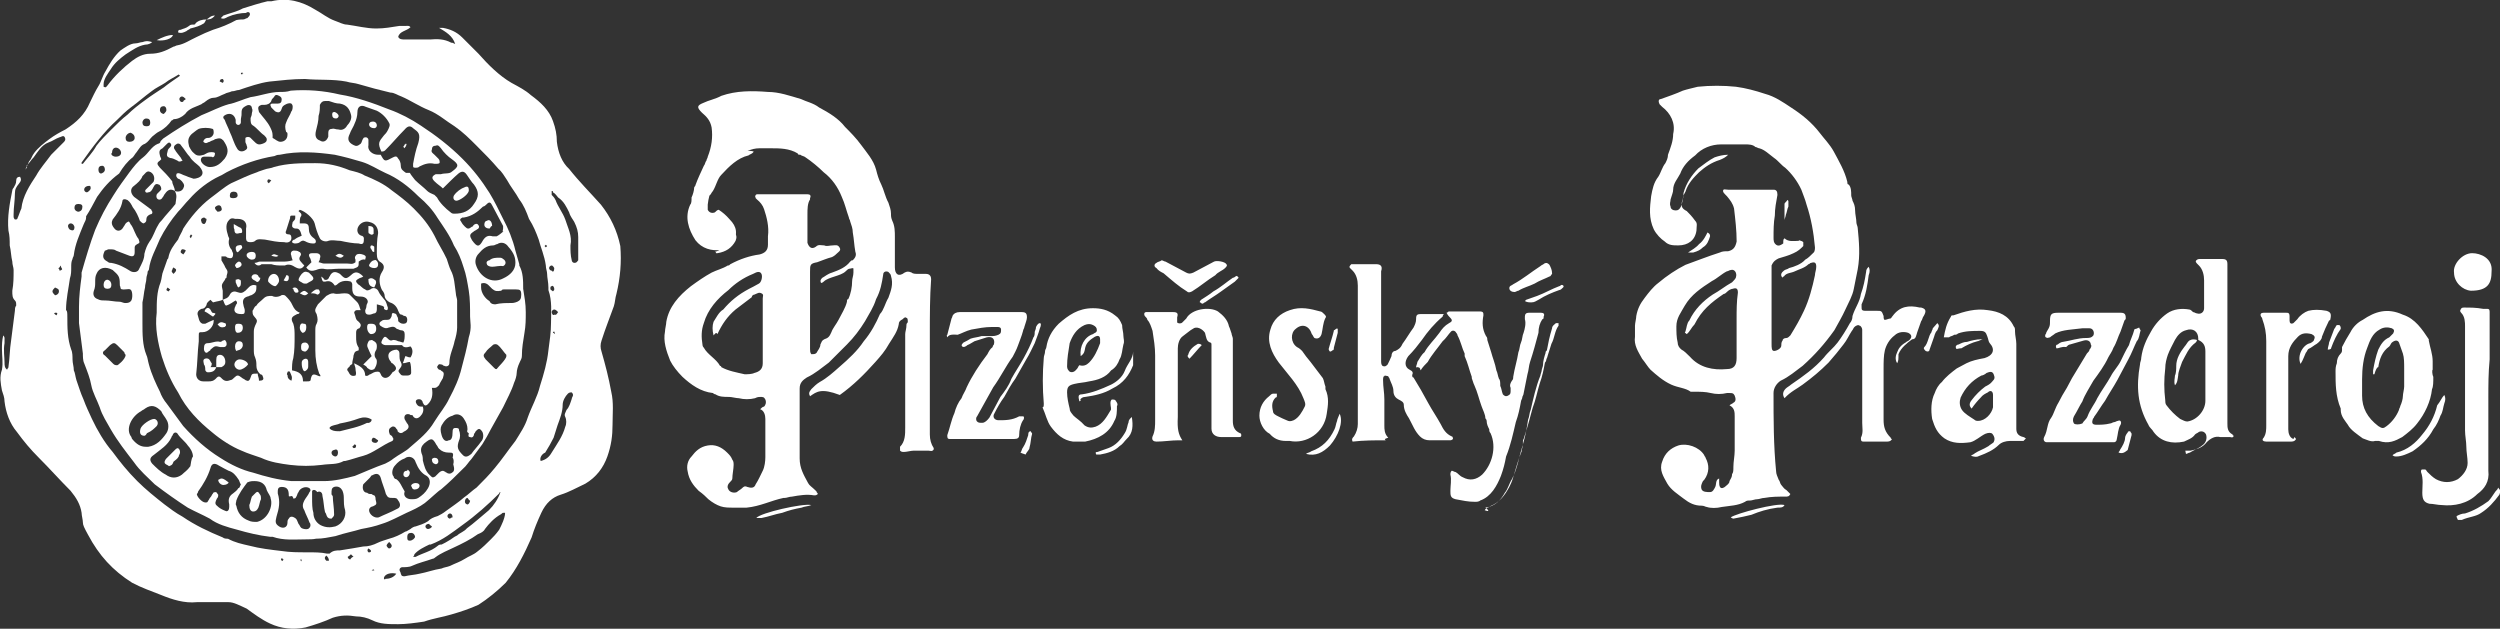 <svg xmlns="http://www.w3.org/2000/svg" xml:space="preserve" id="Vrstva_1" x="0" y="0" style="enable-background:new 0 0 386.1 97.1" version="1.1" viewBox="0 0 386.1 97.1">
  <rect x="0" y="0" width="386.1" height="97.1" fill="#333333" stroke="none"/>
  <style>
    .st0{fill:#fff}
  </style>
  <path d="M125.1 61.2c-.2-.4-.2-.6.2-1.1.4-.4.8-.8 1.3-1.1 1.1-.6 2.1-1.5 3-2.3 1.5-1.3 2.8-2.5 3.8-4 1.1-1.3 1.9-2.8 2.5-4.2.6-.6.8-1.7 1.3-2.5.4-1.1.8-2.1.4-3.4 0-.2-.2-.4-.4-.6-.4-.2-.8 0-.8.4-.2 1.3-.4 2.5-1.1 3.8-.4 1.3-1.1 2.3-1.7 3.4-.8 1.3-1.7 2.5-2.8 3.6L128 56c-1.1.8-2.1 1.7-3.4 2.3-.6.4-1.1.8-1.1 1.7v10.8c0 1.5.6 2.5 1.3 3.8.2.4.6.6 1.1 1.1l.2.2c0 .2.2.2.2.4 0 0-.2.2-.4.2h-.2c-1.1-.2-2.3 0-3.4.2-.4 0-.8.2-1.1.2h-.2c-1.9.4-3.6 1.3-5.7 1.5h-2.1c-.6 0-1.3 0-1.9-.2-.6-.2-1.3-.6-1.9-1.1-.4-.4-.8-.8-1.5-1.3-.8-.8-1.5-1.7-1.7-3-.2-.8 0-1.7.6-2.3.6-.8 1.3-1.5 2.5-1.7 1.1-.2 2.1.2 3 1.1.4.4.6.6.8 1.1.2.2.2.6.2.8 0 .6-.2 1.5-.2 2.1 0 .2-.2.4-.4.6-.4.4-.4.8-.2 1.1.2.4.8.6 1.3.4.2-.2.6-.4.8-.6.2-.2.4-.4.8-.2.6.2 1.1.2 1.3-.4.4-.6.8-1.5 1.1-2.1s.4-1.5.4-2.1v-5.9c0-.6-.2-1.3-.8-1.5.2-.2.4-.4.6-.4.2-.2.4-.6.2-1.1-.2-.4-.4-.4-.8-.4-.2 0-.4 0-.8.2-.8.2-1.7.2-2.5 0-.4 0-1.1-.2-1.5-.2-.8 0-1.5 0-2.1-.4 0 0-.2 0-.4-.2-1.9-.2-3.4-1.3-4.7-2.5-.8-.8-1.5-1.7-1.9-2.5-.6-1.5-1.1-3-.8-4.5 0-.4.2-1.1.2-1.5.4-2.3 1.9-4 3.8-5.5 1.1-.8 2.1-1.5 3.2-2.1.8-.4 1.7-.6 2.5-1.1.2 0 .2 0 .4-.2 1.5-.8 3-1.3 4.5-1.5.8-.2 1.3-.6 1.3-1.5v-1.3c.2-1.5-.2-3-.6-4.2-.2-.6-.6-1.1-1.1-1.5l-.2-.2c0-.2-.2-.4 0-.4 0-.2.2-.2.4-.2h7.6c.4 0 .6.2.4.6v.2c-.4.6-.4 1.5-.4 2.3v4.4c.2.6.6 1.1 1.3.6.4-.4.8-.2 1.3-.2.4.2.8 0 1.3 0 .4 0 .8-.2 1.1.4.2.4-.2.6-.4.8-.2.2-.4.4-.8.6-.8.2-1.7.6-2.3.8-1.1.2-1.1.4-1.1 1.5v11.9c0 .2 0 .6.2.8.4 0 .6 0 .8-.2.2-.4.6-.8.6-1.3.2-.4.2-.6.6-.8.6-.2.8-.4 1.1-1.1.2-.6.8-1.3 1.1-1.9.4-.8 1.1-1.9 1.3-2.8 0-.2 0-.4.2-.4.4-.8.6-1.9.6-2.8 0-.4.2-.8.2-1.3v-.6c0-.2-.4 0-.6 0s-.4.2-.6.4c-.4.4-1.1.6-1.7.8-.6.2-1.3.4-1.7.8-.2.2-.4.2-.4.2-.2-.4 0-.6.2-.8.4-.2.8-.6 1.5-.8 1.1-.4 2.1-.8 2.8-1.7.2-.2.2-.2.4-.2.4-.4.6-.8.4-1.3-.2-1.1-.2-1.9-.4-3 0-.6-.2-1.1-.4-1.7 0-.2-.2-.4-.2-.6-.4-1.1-.6-2.1-1.1-3.2-.6-1.5-1.5-2.8-2.8-3.8-.8-.8-1.9-1.7-2.8-2.3-.2-.2-.6-.2-.8-.4-.2 0-.4 0-.4-.2-1.3-.8-2.8-.8-4.2-.8h-1.7c-1.3 0-2.3.6-3.4 1.3-1.1.6-1.9 1.5-2.5 2.3-1.1 1.5-1.9 3.2-2.1 5.1v.8c.2.4.6.6 1.1.4.2-.2.4-.4.6-.4.6.4 1.1.8 1.7 1.5 1.1 1.1 1.3 2.3.4 3.6-.4.6-1.1 1.1-1.7 1.1-1.5.2-3-.2-4-1.5-1.1-1.7-1.7-3.6-.8-5.5.2-.2.2-.6.2-1.1.2-.4.4-1.1.4-1.5 0-.2.2-.2.2-.4.4-1.1.8-1.9 1.3-3 .2-.2.2-.6.4-.8 0-.2.2-.4.2-.6.6-1.5.8-3 .6-4.5-.2-1.1-.8-1.7-1.5-2.3-.8-.8-.8-1.1.2-1.5.8-.4 1.9-.6 2.8-1.1 2.3-.8 4.7-.8 7.2-.6 1.7 0 3.4.6 5.1 1.1.8.4 1.9.6 2.8 1.3 1.5.8 3 1.7 4 3 .8.8 1.7 1.7 2.5 2.8.8 1.1 1.9 2.3 2.3 3.8.2.8.4 1.5.8 2.3.4.8.6 1.9 1.1 2.8.2.6.4 1.1.4 1.7 0 .4 0 .6.2 1.1.4.8.4 1.7.4 2.5v4.7c0 1.1.6 1.5 1.5.8.4-.2.6-.2 1.1 0 .2.2.6.2 1.1.2h1.1c.6 0 .8.4.8.8-.2 2.8-.2 5.5-.2 8.5v15.5c0 .8.2 1.5.6 2.1v.2c-.2.4-.6.2-.8.2h-2.3c-.4 0-1.1.2-1.5.2-.2 0-.4 0-.6-.2V69c.8-.8.8-1.9.8-3V51.6c0-.4.2-.8.2-1.5 0-.2.2-.2.2-.4s0-.6-.2-.6c-.2-.2-.4 0-.6.2-.4.2-.6.4-.6.8-.2 1.1-.8 1.9-1.5 3-.6 1.1-1.3 1.9-2.1 2.8-1.7 1.9-3.4 3.6-5.5 5.1-2.9-1.1-3.6-.5-4.6.2zm-14.9-9.4c-.2-.8-.2-1.5 0-2.1.4-.6.8-1.5 1.5-1.9 1.1-1.3 2.3-2.3 4-3.2.4-.2.8-.4 1.5-.8.4-.2.6-1.1.4-1.5-.2-.4-.6-.4-1.3 0-1.5.6-2.8 1.5-3.8 2.5-1.7 1.3-3.2 3-3.8 5.1-.4 1.1-.4 2.1-.2 3.4 0 .2.2.4.2.4.6 1.1 1.9 1.7 2.5 2.8 0 0 .2 0 .2.2 1.1.6 2.3.8 3.6 1.1.4 0 1.1 0 1.5-.2.8-.2 1.3-.6 1.3-1.5v-10c0-.4.2-.6-.2-.8-.4-.2-.6 0-1.1.2-.2 0-.4.2-.4.4-.8.6-1.7 1.3-2.5 1.9-1.3 1.1-2.1 2.3-2.8 3.8-.2-.4-.4 0-.6.2zm165.4-15c.6.6 1.5.4 2.1.4.2 0 .2-.2.4 0 .2 0 .4.2.4.2v.6c-.4.4-.8.8-1.5 1.1-.8.4-1.7.6-2.3.8-.4.2-.8.4-1.1 1.1v12.1c0 .6 0 1.1.4 1.1s1.1-.4 1.1-.8c0-.2 0-.6.2-.8 0-.2.2-.4.6-.4.2 0 .4-.2.6-.4.8-1.3 1.5-2.5 2.1-3.8.8-1.7 1.3-3.6 1.7-5.5 0-.4.2-.8.2-1.3 0-.6-.2-.8-.8-.6-.2 0-.2.2-.4.2-.6.6-1.5.8-2.1 1.1s-1.3.2-1.7.8c0 0-.2 0-.2.2-.4-.4-.2-.8.2-1.1.2-.2.6-.2.8-.4.8-.2 1.9-.6 2.5-1.3.4-.2.8-.6 1.3-1.1.2-.2.2-.6.2-.8-.2-2.3-.6-4.5-1.3-6.6-.2-.8-.6-1.7-.8-2.3-.6-1.3-1.5-2.5-2.5-3.4-.6-.4-1.1-1.1-1.7-1.5-.8-.6-1.5-1.3-2.3-1.5-.2 0-.4-.2-.6-.2-.4-.4-1.1-.4-1.5-.4h-3.8c-1.5 0-3 .6-4 1.7-1.1.8-1.9 1.7-2.3 2.8-.4.8-1.1 1.5-1.1 2.5 0 .4-.2.8-.4 1.5 0 .4-.2.6 0 1.1 0 .4.4.6.8.6s.6-.2.8-.6c.2-.6.4-1.3.4-2.1.4-1.5 1.3-2.8 2.3-3.8.8-.6 1.7-1.3 2.5-1.7.6-.2 1.3-.4 2.1-.4-.4.4-.8.6-1.3.8-1.3.4-2.3 1.1-3.2 1.9-.8.8-1.7 1.7-2.1 3-.2.4-.4.6-.4 1.1-.4 1.1-.2 1.5.6 1.9.4.4.8.8 1.3 1.5.4.4.2.8.2 1.5-.2 1.5-1.3 2.3-2.8 2.3-.8 0-1.5 0-2.1-.6-.6-.4-1.3-1.1-1.7-1.9-.8-1.7-.6-3.4-.4-5.1.2-1.1.4-2.1 1.1-3 .4-.6.6-1.5 1.1-2.1.2-.4.4-.8.4-1.3.4-1.1.8-2.1.8-3.2.4-1.7-.4-3.2-1.7-4.2l-.4-.4c-.2-.4-.2-.8.2-.8 1.1-.4 2.3-.8 3.4-1.3.6-.2 1.5-.4 2.3-.6 1.9-.2 4-.2 5.9 0 1.5.2 3 .6 4.5 1.1 1.5.4 2.8 1.3 4 2.1 1.7 1.1 3.2 2.3 4.5 4 .6.8 1.5 1.7 2.1 2.8.8 1.5 1.7 3 2.1 4.7 0 .2 0 .4.2.4.4.4.4 1.1.4 1.7 0 .2.2.6.2.8.2.4.4.8.4 1.5 0 .6.2 1.3.2 1.9 0 .2.2.6.2.8.2 2.1.4 4.2 0 6.4-.2 1.1-.4 1.9-.6 3-.2 1.1-.8 2.1-1.3 3.2s-1.1 2.1-1.7 3.2c-1.5 2.1-3 3.8-4.9 5.5-1.1.8-2.1 1.7-3.4 2.3-.6.4-1.1 1.1-1.1 1.9 0 4 0 8.1.4 12.1 0 .4.2.8.4 1.3.2.2.2.6.4.8.2.2.4.6.8.8l.6.6c-.2.4-.4.4-.8.4-1.1 0-2.1 0-3.2.2-.4 0-.8.2-1.1.2-.4 0-.8.2-1.1.2s-.6 0-.8.2c-1.1.6-2.3.6-3.6.8-.8.2-1.7.2-2.3 0-.2 0-.4-.2-.8-.2-1.1 0-1.9-.4-2.8-1.1s-1.9-1.3-2.5-2.3c-.6-1.1-1.3-2.1-.8-3.4.4-1.3 1.3-2.1 2.5-2.5 1.3-.4 3.2.2 4 1.5 0 .2.2.2.2.4.6 1.1.6 2.3-.2 3.4l-.2.2c-.2.4-.4.8-.2 1.3.2.4.8.4 1.3.4.4 0 .6-.4.8-.8.2-.4 0-1.1.6-1.3v.6c0 .2 0 .6.2.8.2.2.6 0 .8-.2.2-.2.6-.4.6-.8.2-.4.4-.6.4-1.1.2-.2.2-.6.2-1.1 0-.8.2-1.7.2-2.5v-5.3c0-.6 0-1.3-.8-1.7.2-.2.4-.2.6-.4.4-.2.4-.6.2-1.1-.2-.4-.4-.4-.8-.4h-.4c-.8.2-1.7.2-2.5 0s-1.7-.2-2.5-.2h-.6c-.8-.6-1.9-.6-3-1.1-1.3-.6-2.3-1.5-3.2-2.3-.4-.4-.8-1.1-1.3-1.7-.6-1.1-1.3-2.1-1.1-3.4v-1.7c0-.4.2-1.1.2-1.5.2-1.1.6-1.9 1.3-2.8.6-.8 1.3-1.7 2.1-2.3 1.3-1.1 2.8-2.1 4.2-2.8 1.7-.6 3.4-1.3 5.3-1.9.4-.2.8-.2 1.3-.2.8-.2 1.1-.6 1.3-1.5 0-1.7-.2-3.4-.4-5.1-.2-.8-.6-1.3-1.1-1.9l-.2-.2c-.2-.2-.4-.4-.4-.6 0-.4.4-.2.8-.2h7c.4 0 .6.2.6.8-.2 1.1-.4 2.1-.4 3.2-.2 1.1-.2 2.3-.2 3.4 0 .4 0 .8.4 1.1s.8 0 1.1-.2c0-.6 0-.6.2-.8zm-15.1 14.8c-.2-.2-.4-.2-.2-.4.2-.6.2-1.3.6-1.7.8-1.7 2.1-3 3.6-4 1.1-.6 1.9-1.3 3-1.9.2-.2.6-.6.6-.8.2-.6-.2-1.3-.8-1.1-.2 0-.4.2-.6.2-.8.4-1.5 1.1-2.3 1.5-1.7 1.1-3.2 2.1-4.2 3.8-.6 1.1-1.3 1.9-1.3 3.2 0 .8 0 1.7.2 2.5 0 .4.2.8.6 1.1.4.2.8.6 1.3 1.1 1.5 1.7 3.6 2.1 5.7 1.9 1.1 0 1.5-.6 1.5-1.7v-5.9c0-1.5 0-2.8.2-4.2 0-.6-.2-.8-.8-.6-.2 0-.6.2-.8.4s-.4.4-.6.4c-1.9 1.3-3.4 2.5-4.5 4.7-.5.5-.7 1.1-1.2 1.5zm77.1 18.5c.2 0 .4-.2.6-.2.6-.4 1.3-.6 1.9-1.1.6-.4.8-1.1.6-1.7-.2-.4-.6-.6-1.1-.4-.2.2-.4.2-.6.4-.4.6-1.1.8-1.7 1.1-1.9.4-3.6 0-4.7-1.5-.2-.4-.6-.6-.8-1.1-1.7-3-1.9-5.9-1.3-9.3 0-.4.2-.6.2-1.1.2-1.5.8-2.8 1.5-4 .6-1.1 1.5-2.1 2.5-2.8s2.3-.8 3.4-.6c.2 0 .4.2.6.4.2 0 .4.2.6.2.6.2 1.1-.2 1.1-.8v-4.3c0-.8-.2-1.7-.8-2.3l-.2-.2c-.2-.2-.4-.4-.2-.6.2-.2.4-.2.6-.2h3.4c.6 0 .8.2.8.8v24.6c0 .6 0 1.3.8 1.7 0 0 0 .2.2.2-.2.4-.4.2-.6.2h-1.5c-.8-.2-1.5.2-2.1.8-.6.8-1.5 1.1-2.5 1.3h-.8l.1.5zm1.9-17.6v-.2c0-1.1-.8-1.7-1.9-1.3-.8.2-1.3.8-1.7 1.5-.4.8-.8 1.5-1.1 2.3-.2.6-.4 1.3-.4 2.1-.2 1.7-.2 3.2 0 4.9 0 .2 0 .6.2.8.6.8 1.3 1.5 2.1 2.1.4.2.8.4 1.1.4 1.5-.2 2.8-1.7 2.8-3.2v-7.6c0-.8-.2-1.4-1.1-1.8zM214 68c-1.7 0-3.4 0-5.1.2-.2-.4 0-.6.2-.8.4-.6.6-1.3.6-1.9V44.1c0-.8-.2-1.7-.8-2.3l-.4-.4c-.2-.2 0-.4.2-.6h3.8c.6 0 1.1.2.8 1.1v13.8c0 .3 0 .6.2.8.4.2.6 0 .8-.2.2-.4.4-.8.6-1.3 0-.4.2-.8.6-.8.4-.2.8-.4 1.1-1.1.6-.8 1.1-1.7 1.7-2.5.2-.4.4-.8.4-1.3 0-.8.2-.8 1.1-.8h3.2c-.2.2-.2.4-.2.4-1.3 1.1-2.3 2.3-3.2 3.6-.6.8-1.3 1.7-2.1 2.5-.6.8-.6 1.7.2 2.1.4.2.6.4.4.8 0 .2 0 .4.2.4.8 1.3 1.5 2.5 2.3 4 .6 1.1 1.3 2.1 1.9 3.2.4.8.8 1.5 1.7 1.9.2 0 .2.4.2.4s-.2.2-.4.2h-3.2c-.6 0-1.1-.2-1.5-.6-.8-.8-1.1-1.7-1.7-2.8-.4-.6-.8-1.3-.8-2.1 0-.4-.4-.6-.8-.8-.4-.2-.8-.6-.8-1.3s-.4-1.3-.6-1.9c0-.2-.2-.2-.2-.4-.2 0-.6-.2-.6 0-.2 0-.2.4-.2.6 0 1.1.2 1.9.2 3v4c0 .6 0 1.3.6 1.9-.6.2-.6.2-.4.4zm161.8-9.8c0 .8 0 1.5-.2 1.9-.2 1.9-1.1 3.8-2.3 5.3-.6.8-1.5 1.5-2.3 2.1-1.1.6-2.1 1.1-3.6.6h-.6c-.6.2-1.3-.2-1.9-.4-.8-.6-1.9-1.3-2.3-2.1-.4-.6-1.1-1.3-1.1-2.3v-.2c-.8-1.9-.8-3.8-.8-5.7 0-.4 0-.8.2-1.3 0-.6.2-1.1.6-1.5.2-.2.2-.4.2-.6v-.4c.4-.8.8-1.5 1.3-2.3.4-.8 1.1-1.5 1.9-1.9 1.9-1.3 3.8-1.9 6.2-.8 1.9.6 3 2.3 4 3.8v.2c.2 1.1.6 2.1.6 3.2v1.3c-.1 0-.1.7.1 1.1zm-9.1-.4h-.2v-.6c.2-1.1.4-2.1.8-3.2.4-.8.8-1.5 1.7-1.9l.6-.6c.2-.4.2-.6-.2-.8-.6-.2-1.3-.2-1.9.2-1.1.6-1.5 1.7-1.9 2.8-.6 1.5-.8 3.2-.8 4.9v2.5c0 1.9.8 3.4 2.5 4.7.6.4.8.4 1.3 0 .8-.6 1.5-1.5 1.9-2.5 0-.2.2-.4.2-.6.2-.4.4-1.1.4-1.5 0-.4.2-1.1.2-1.5v-2.8c0-.8 0-1.7-.2-2.3-.2-.6-.4-1.1-.6-1.7-.2-.4-.6-.4-1.1 0-.2.2-.2.4-.4.6-1.1.8-1.5 1.9-1.7 3.2-.2 0-.4.4-.6 1.1zm-66.5-5.7c.2-1.1.4-2.1 1.1-3.2 0-.2.2-.2.4-.2 1.7-.6 3.4-1.1 5.3-.8 1.7.2 3.2.8 4 2.5.2.2.2.4.2.8 0 .6.2 1.3.2 1.9v13.1c0 .6.2 1.1 1.1 1.3.2 0 .2.2.4.2l-.4.4h-2.1c-.6 0-1.3.2-1.7.6-.8.8-1.9 1.3-3 1.7-.4.2-.6.2-1.3 0 .2-.2.4-.2.6-.4.6-.4 1.3-.6 2.1-1.1.2-.2.6-.4.8-.6.2-.4.2-.8-.2-1.3-.2-.2-.6-.2-1.1 0-.8.4-1.5 1.1-2.3 1.3-1.5.2-2.8.2-4-.6-1.1-.8-1.5-1.7-1.9-3-.2-1.3-.2-2.8.4-4 .2-.6.6-1.3 1.1-1.7.6-.8 1.5-1.5 2.3-2.1.4-.2 1.1-.6 1.5-.8.8-.4 1.7-.6 2.8-.8 1.3-.4 1.7-1.3.8-2.3-.2-.2-.2-.6-.4-1.1-.2-.6-.4-.8-1.1-.8-1.1 0-2.3 0-3.4.4-.2.2-.4.2-.6.2-.2.2-.6.2-.8.4h-.8zm4.3 11c-.4-.4-.4-.8 0-1.3.6-.8 1.3-1.5 2.1-2.1.4-.2.8-.4 1.1-.8.4-.4.4-.6.2-1.1s-.6-.4-1.1-.2c-.2.2-.6.4-.8.4-1.5.8-2.5 1.9-3.2 3.4-.2.6-.2 1.3.2 1.9.4.6 1.3 1.1 1.9 1.5.2.2.4.2.6.2 1.1 0 2.1-1.1 2.3-2.1V61c0-.6-.4-.8-.8-.4-.4.2-.8.4-1.1.8-.4.4-1 1.1-1.4 1.7zM182.6 68h-.6c-1.1 0-2.3.2-3.4.2-.4 0-.8-.2-.6-.8.4-.8.4-1.7.4-2.5v-10c0-1.3-.2-2.5-.4-3.8-.2-.6-.4-1.3-.8-1.7 0-.2-.2-.4-.4-.6-.2-.4 0-.6.2-.6h4.2c.6 0 .8.2.6.8v.8c.2.2.6.2.8 0l.6-.6c.8-1.5 3.6-1.9 4.9-1.1.8.6 1.5 1.3 1.7 2.3.2.4.2.6.4 1.1 0 .2.2.6.2.8V65c0 .8.2 1.5 1.1 1.9.2 0 .2.2.2.4s-.2.2-.4.2h-2.7c-.8 0-1.5-.4-1.5-1.3V53.3c0-.2 0-.4-.2-.4-.6-.2-.6-.8-.8-1.5-.4-.6-1.3-1.1-1.9-.6-.4.2-.8.6-1.5 1.1-.6.4-.8 1.3-.8 1.9v10.6c-.1 1.9.1 2.7.7 3.6.2-.2 0 0 0 0z" class="st0"/>
  <path d="M218.7 56.7c0-.2.2-.6.2-.8.4-.6.6-1.1 1.1-1.5.6-1.1 1.5-1.9 2.3-3 .4-.6.8-1.1 1.5-1.5.4-.2.6-.4.2-.8-.2-.2-.4-.4-.6-.8.2 0 .2-.2.4-.2h4.7c.6 0 .6.2.6.6-.2 1.1-.2 2.1.4 3.2.2.2.2.4.2.6.2.6.4 1.3.6 1.9.2.8.6 1.7.8 2.8.2.4.2.8.4 1.3.2.2.2.6.2 1.1.2.4.2.8.4 1.3.2.2.4.4.8.2s.4-.4.4-.8v-.4c-.2-.4 0-.8.2-1.1.2-.2.2-.4.2-.6.2-1.3.6-2.5.8-3.8.2-.4.2-1.1.4-1.5s.2-1.1.4-1.5c.2-.6.4-1.5.2-2.1v-.4c0-.4.2-.6.6-.6h1.9c.4 0 .6.2.4.6 0 .2 0 .4-.2.4-.4.6-.6 1.3-.6 2.1-.4 1.5-.8 3-1.3 4.5-.2.6-.2 1.3-.4 1.9-.2 1.1-.4 1.9-.6 3 0 .2-.2.4-.2.6 0 .2-.2.4-.2.6-.2 1.1-.4 2.1-.8 3.2-.4 1.7-.8 3.6-1.5 5.3-.2 1.1-.4 1.9-.8 3-.6 1.5-1.5 3.2-3.2 3.8-.2.2-.6.2-.8.2-1.1 0-1.9-.2-3-.4-.8-.2-.8-.6-.8-1.3 0-.8.2-1.7 0-2.5 0-.2 0-.4.2-.6.2 0 .4.2.6.2.4.2.6.6 1.1.8 1.1.6 2.1.4 3-.4 1.5-1.5 2.3-4.2 1.3-6.4-.2-.2-.2-.4-.2-.6-.2-.4-.4-.8-.4-1.3 0-.2-.2-.4-.2-.4 0-.6-.4-1.3-.6-1.9-.4-1.1-.6-2.1-1.1-3.2-.2-.4-.2-.6-.4-1.1v-.2c-.4-1.1-.6-2.1-1.1-3.2v-.4c-.4-.8-.6-1.9-1.1-2.8 0-.2-.2-.4-.2-.4-.2-.4-.6-.4-.8-.2-.4.4-.8 1.1-1.3 1.5-.8 1.1-1.7 2.1-2.3 3.2-.4.4-.8.8-1.1 1.3-.1-.5-.3-.5-.7-.5.2.2.2 0 0 0zm-49.9-9.1c1.1 0 2.3.2 3.4 1.1.6.4.8.8 1.1 1.5 0 .6.2 1.1.2 1.7 0 .4.2.8 0 1.3-.2.8-.2 1.7-.6 2.3-.2.6-.6 1.3-1.3 1.7-.8 1.1-2.1 1.5-3.4 1.7-.8.2-1.5.2-2.3.4-.8.2-1.1.4-1.1 1.3 0 .8.2 1.7.4 2.5 0 .4.2.6.6 1.1.4.4 1.1.8 1.7 1.5.6.4 1.1.4 1.7.2 1.1-.4 1.7-1.5 2.3-2.5.2-.2 0-.6 0-1.1 0-.2 0-.4.2-.6.2 0 .6 0 .6.2.2.2.4.6.2.8 0 .8 0 1.7-.4 2.3-.8 1.9-2.5 2.8-4.5 3.2h-1.9c-1.5-.2-2.5-1.1-3.4-2.3-.6-.8-.8-1.9-1.3-3 .2 0 .2-.2.2-.6-.2-2.3-.2-4.7 0-7 0-.4.2-.6.2-1.1 0-.2.2-.4.2-.6.2-1.3.8-2.5 1.9-3.6 1.5-1.3 3-2.4 5.3-2.4zm-1.9 7.4c-.2-1.5.6-3 1.9-3.4.2-.2.6-.2.6-.6 0-.4-.2-.6-.6-.8-.4-.2-.8-.2-1.3 0-1.3.6-1.9 1.7-2.3 2.8-.2 1.3-.4 2.3-.4 3.6 0 .4.2.6.4.8.4.2.8 0 1.1-.4.2-.2.2-.4.4-.6.6.2 1.1 0 1.5-.4.8-.8 1.3-1.9 1.7-3v-.6c0-.6-.4-.6-.8-.4-.6.4-1.3.8-1.5 1.7-.1.5-.1.9-.7 1.3zm150.7-1.2c-.2-.4 0-.6.2-.6.2-.2.6-.4.8-.4 1.3-.2 2.3-.6 3.6-.6.4 0 .8 0 1.1-.4.2-.4 0-1.1-.6-1.1h-1.1c-1.5.2-3 .2-4.2.8-.2.2-.6.4-.8.6-.2 0-.4.2-.6 0-.2 0-.2-.4 0-.6 0-.2.2-.4.4-.8s.2-.6.2-1.1c0-1.1.2-1.3 1.3-1.3h9.6c.6 0 .8.2.8.8 0 .2 0 .2-.2.4-.2.6-.4 1.1-.6 1.7-.4.8-.6 1.7-1.1 2.5-.2.6-.6 1.1-.8 1.5-.6 1.3-1.5 2.5-2.3 3.6-.6 1.1-1.3 2.1-1.7 3.2-.4.6-.8 1.5-1.3 2.3-.2.4-.2.8 0 1.1.2.2.8.2 1.3 0 .2-.4.6-.6.8-1.1.4-1.1 1.1-1.9 1.5-2.8.6-1.1 1.5-2.3 2.1-3.4.4-.8 1.1-1.5 1.5-2.3.4-.8.8-1.7 1.3-2.5.2-.8.6-1.5.8-2.3 0 0 0-.2.2-.2s.4-.2.6-.2c0 .2.2.4.2.4-.2.6-.2 1.3-.6 1.7-.4.8-.8 1.9-1.3 2.8-.6 1.1-1.1 2.1-1.7 3.2s-1.3 2.1-1.9 3.2c-.6.8-1.1 1.7-1.7 2.5 0 .2-.2.2-.2.4-.2.6 0 .8.6.8s1.3 0 2.1-.2c.2 0 .4-.2.6-.2.2 0 .4-.2.6-.2.4-.2.6.2.4.6-.4.6-.4 1.5-.6 2.3 0 .2-.2.4-.4.4h-10.4c-.4 0-.6-.4-.4-.8.6-1.1.4-2.1 1.1-3 .4-.6.6-1.5 1.1-2.3.4-.8.8-1.5 1.3-2.3.2-.4.6-1.1.8-1.5.8-1.3 1.5-2.5 2.3-3.8.2-.2.4-.4.4-.6.2-.2.4-.6.2-.8 0-.4-.4-.8-1.1-.6-.6.2-1.5.4-2.1.6-.2 0-.4.2-.6.4-.8-.1-1 .2-1.5.2zm-171.3-1.7c0-.2-.2-.2 0-.4.2-.8.4-1.5.6-2.3 0-.2.2-.4.2-.6.2-.4.6-.6 1.1-.6h9.6c.6 0 .8.2.8.8 0 .4-.2.8-.4 1.5 0 .2-.2.4-.2.6-.2.8-.6 1.7-.8 2.3-.2.6-.6 1.3-.8 1.7-1.1 1.5-1.9 3.2-3 4.7-.8 1.5-1.7 3-2.5 4.5-.2.2-.2.6 0 .8.2.2.4.2.8.2s.8-.4 1.1-.8c.6-1.1 1.1-2.1 1.7-3.2.6-.8 1.3-1.7 1.7-2.8.6-1.1 1.3-2.1 1.9-3.2.6-1.1 1.1-2.1 1.5-3.2.2-.2.2-.6.2-.8 0-.2.2-.4.2-.8.2-.4.4-.6.6-.6s.2.4 0 .8c-.2.8-.6 1.7-.8 2.3-.4.8-.8 1.7-1.3 2.5-.6 1.1-1.1 1.9-1.7 3-.6.8-1.1 1.7-1.7 2.8-.6.8-1.1 1.7-1.5 2.5-.4.6 0 1.1.6 1.1 1.1 0 2.1 0 3.2-.6h.6c.2 0 .2.4 0 .6-.4.6-.6 1.5-.6 2.3 0 .4-.2.6-.8.6h-9.9c-.4 0-.4-.2-.4-.6.4-1.1.6-2.3 1.1-3.4.2-.8.6-1.7 1.1-2.3.2-.6.6-1.1.8-1.7.8-1.7 1.9-3.4 3.2-5.1.2-.4.4-.8.8-1.1 0-.2.2-.4.2-.4.2-.8-.2-1.3-1.1-1.1-.6.2-1.3.4-1.9.6-.4.2-.6.4-1.1.6-.2.2-.6.4-.8.2-.2-.2 0-.4.2-.6.4-.2.8-.4 1.1-.6.6-.2 1.1-.2 1.7-.4h1.5c.4 0 .6 0 1.1-.2.4-.2.4-.4.4-.8s-.4-.4-.6-.4h-.8c-1.1 0-2.1.2-3.2.4-.8.2-1.5.6-2.1.8-1.2-.1-1.4.1-1.6.4zm238 9.3v11.3c.2 1.7-.6 2.8-1.7 3.6-1.5 1.5-3.6 1.9-5.5 1.7-.6 0-1.3-.2-1.9-.2-.8-.2-1.1-.6-1.1-1.7s.2-2.1-.2-3.2c0-.2 0-.4.2-.4h.4c.2 0 .2.2.4.4.4.4.8.8 1.3 1.1 1.1.6 2.3.6 3.4 0 .8-.6 1.5-1.5 1.5-2.5 0-.8-.2-1.7-.2-2.5s-.2-1.7-.2-2.5V50.4c0-.6 0-1.5-.6-2.1-.2-.2-.2-.4 0-.6 0-.2.4-.2.4-.2 1.1 0 1.9 0 3 .2h.6c.4 0 .4.2.4.6v7.2c-.2 2.1-.2 4-.2 5.9zm-189.8 2.8c0-1.3.6-2.3 1.5-3 .2-.2.4-.4.6-.4h.6v.4s0 .2-.2.2c-.6.6-.6 1.3-.4 2.1 0 .4.4.6.8.8.4.2.8.4 1.3.6.4.2.6.2 1.1 0 .8-.4 1.3-1.3 1.7-2.1.2-.4 0-.8-.2-1.3-.8-2.1-2.5-3.8-3.8-5.5-1.1-1.5-1.9-3.2-1.3-5.1.4-1.5 1.5-2.5 3-3 1.7-.6 3.2-.2 4.7.2.2 0 .4.2.6.4.2.2.4.4.2.6-.4.8-.4 1.7-.6 2.5-.2.6-.6.8-1.1.6-.2-.2-.2-.4-.4-.6-.4-1.3-1.5-1.7-2.5-.8-.8.6-.8 2.1.2 2.8.4.2.6.4.8.6.4.6.8 1.1 1.3 1.7.6.8 1.3 1.7 1.9 2.5.2.4.2.8.4 1.3v.4c.6 1.3.4 2.5.2 3.8-.4 3-3.2 4.7-5.7 4.2h-.6c-1.1 0-1.9-.4-2.5-1.1-1-.5-1.6-1.8-1.6-2.8zm98.5-8.1c-.4-.6-.2-1.3 0-1.7.2-.6.6-1.1 1.3-1.5.2-.2.4-.2.6-.4.4-.4.4-.8-.2-1.1-.6-.2-1.5-.2-2.1.4-.8.6-1.3 1.5-1.5 2.3-.2.8-.2 1.9-.2 2.8v7.9c0 1.1.2 1.9 1.1 2.8 0 0 0 .2.2.2-.2.4-.6.4-.8.4h-3.6c-.4 0-.4-.2-.4-.6.4-.8.2-1.5.2-2.3V50.9c0-.2-.2-.6-.4-.6-.2-.2-.6 0-.8.2-.2.2-.2.4-.4.6-.4.6-.8 1.5-1.3 2.1-.6.8-1.5 1.9-2.3 2.8-1.3 1.3-2.5 2.3-4 3.4-.8.6-1.9 1.1-2.8 2.1-.4-.6-.2-1.1.2-1.5.2-.2.6-.4.8-.6 1.9-1.3 3.6-2.5 5.1-4.2.6-.8 1.5-1.5 2.1-2.3.6-.8 1.3-1.9 1.9-3 .2-.2.4-.6.4-1.1.4-1.3 1.1-2.1 1.3-3.4.4-1.1.6-2.1.8-3.4 0-.4.2-.6.4-.8.2.4.2.8 0 1.3-.2 1.5-.4 3-1.1 4.5v.4c0 .4 0 .6.6.6h1.7c.8 0 .8 0 1.1.8 0 .2 0 .6.2.6s.6-.2.8-.2c.2 0 .2-.2.4-.4 1.1-1.5 2.5-1.7 4.2-1.3h.2c.8.2.8.6.4 1.3-.2.2-.2.6-.4.8-.2.6-.4 1.1-.6 1.7-.2.6-.2 1.1-.8 1.1-.8.6-1.7 1.3-2.1 2.3 0 .8 0 1-.2 1.4zm61.6 11.7c-.2.4-.6.4-.8.4H350c-.4 0-.8-.2-.4-.6.4-.6.4-1.3.4-1.9v-13c0-1.3-.2-2.3-.6-3.4 0-.2-.2-.4-.2-.4-.2-.4 0-.6.4-.6h3.4c.4 0 .6 0 .6.6v.6c0 .4.2.6.6.4l.6-.6c.4-.6 1.1-1.1 1.7-1.3.8-.2 1.7-.2 2.8 0 .6.2.8.4.6 1.3 0 0 0 .2-.2.2-.4.8-.8 1.7-1.1 2.5 0 .4-.4.8-.8 1.1-.4.2-.8.6-1.3.8-.2.2-.2.4-.4.6-.2.4-.4 1.1-.8 1.7-.6-1.3.4-3 1.5-3.2.4-.2.6-.4.6-.6.2-.4 0-.6-.4-.8-.8-.2-1.5-.2-2.1.4-.8.8-1.5 1.7-1.5 3v11.3c0 .6.2 1.3.8 1.5.2-.5.2-.2.4 0-.2-.2-.2-.2 0 0zM379 42.1c-.2-1.3 1.3-3 2.8-3 1.3 0 3.2.8 3 2.8 0 1.9-.6 3-3.2 3-1.3-.1-2.6-1.3-2.6-2.8zm-199.6-1.9c.2 0 .4.2.6.2 1.1.6 2.1 1.1 3.2 1.7.4.2.6.2 1.1 0 1.1-.6 2.1-1.1 3.2-1.7.4-.2 1.7 0 1.9.4.2.2 0 .4-.2.6-.4.4-1.1.6-1.5 1.1-1.3.8-2.3 1.7-3.6 2.5-.4.2-.6.2-.8 0-1.3-.8-2.3-1.7-3.6-2.8-.4-.2-.8-.4-1.1-.8-.4-.2-.4-.6 0-.8.2-.2.6-.2.8-.4z" class="st0"/>
  <path d="M229.3 78.8c.2-.4.6-.4.8-.6 1.5-.6 2.3-1.7 3-3 .2-.4.4-.8.6-1.5.4-1.3.8-2.8 1.3-4 0-.4.2-.6.2-1.1.4-1.3.6-2.5.8-3.8.2-.4.2-1.1.4-1.5.4-1.7.8-3.6 1.5-5.3 0-.2.2-.6.2-.8 0-.2.2-.6.2-.8 0-.6.2-1.3.4-1.9 0-.2 0-.2.2-.4.2-1.1.4-2.1.8-3.4 0-.4.4-.6.6-.8h.4v.4c-.6.8-.6 1.9-1.1 2.8-.2.6-.4 1.3-.6 1.9 0 .2-.2.4-.2.6s-.2.4-.2.4c-.2 1.1-.4 2.1-.8 3.2-.4 1.3-.6 2.5-1.1 3.8-.4 1.5-.8 3-1.3 4.5 0 .2-.2.4-.2.6v.6c-.6 1.7-.8 3.6-1.7 5.3-.4.6-.6 1.5-1.1 2.1-.6 1.1-1.5 2.1-3 2.3.8.6.4.6-.1.4zm10.4-36.5c-.2.2-.2.4-.4.4-.8.4-1.5.6-2.3 1.1-.8.4-1.7.6-2.5 1.1-.2 0-.4.2-.6.2-.4 0-.8-.2-.8-.6s.4-.4.6-.6c1.5-.8 2.8-1.9 4.2-2.8.2-.2.4-.2.6-.4.4-.2.6 0 .8.2.2.4.4.8.4 1.3v.1zM377.5 61c.2.4.2.8 0 1.3-.2.6-.2 1.3-.6 1.9-.2.6-.6 1.5-1.1 2.1-.8 1.5-1.9 2.5-3.2 3.4-.8.4-1.7.8-2.5.8-.2 0-.4 0-.6-.2.2-.2.4-.2.6-.4 1.7-.4 3-1.5 4-2.8 1.1-1.3 1.9-2.8 2.3-4.5.5-.6.7-1.2 1.1-1.6zm-210.8 1c-.2-.8-.2-1.1.4-1.1 1.5-.2 3-.8 4.5-1.5.8-.4 1.7-1.1 2.1-2.1.4-1.1 1.3-1.9 1.3-3v2.1c-.6 1.5-1.5 2.8-3.2 3.6-1.3.8-2.8 1.1-4.2 1.3-.4 0-.6.2-.8.4.3.1.1.1-.1.3zm-57.3-31.8c-.2-1.1.8-3.6 2.1-4.7 1.7-1.7 3.6-2.5 4.9-2.1-.2.4-.6.4-.8.6-1.7.4-3 1.7-4.2 3-.6.6-.8 1.7-1.3 2.5-.3.3-.3.7-.7.7zm65.4 34.2c.2 1.3.2 2.5-.8 3.4-.4.4-.6.8-1.1 1.1-.8.8-1.9 1.1-3 1.3h-.6c-.2-.4 0-.4.2-.4.6-.2 1.1-.4 1.7-.6 1.1-.4 1.9-1.3 2.5-2.3.4-.6.4-1.3.6-1.7 0-.4.3-.6.5-.8-.2 0 0 0 0 0zm26.9 5.7c.2-.2.6-.2.8-.4 1.7-.6 2.8-1.7 3.6-3.4.2-.4.2-.8.4-1.3 0-.2.2-.6.4-1.1.6 1.3-.2 3.4-1.5 4.9-1.1 1.1-2.2 1.7-3.7 1.3 0 .2 0 .2 0 0zm177.7 9.6c.4-.2.8-.4 1.3-.4 1.3-.4 2.5-1.1 3.6-1.9.4-.4.6-.8 1.1-1.5.2-.2.4-.4.4-.6.4.4.4.6.2 1.1-.8 1.1-1.7 2.1-2.8 2.8-.8.6-1.9.6-3 1.1h-.6c-.2-.4-.2-.4-.2-.6zM191.3 42.9l-.6.6c-.6.4-1.5 1.1-2.1 1.5-.8.6-1.7 1.1-2.5 1.7-.2 0-.2.2-.4.2s-.2-.2-.4-.2c0-.2 0-.2.2-.4.6-.4 1.3-.8 1.9-1.3 1.1-.6 2.1-1.5 3-2.1.2 0 .4-.2.4-.2.3-.2.3 0 .5.2zm76 37c.8-.6 7.2-2.3 8.3-1.9-.2.4-.6.4-1.1.4-1.5.2-2.8.6-4 1.1-.8.2-1.7.4-2.8.6.1 0-.2 0-.4-.2 0 .2 0 0 0 0zm-142-1.9c-.4.2-1.1.2-1.5.4-1.1.2-1.9.4-3 .8-1.1.2-2.1.6-3.2.8h-.8c.6-.8 7.2-2.3 8.5-2zm110.2-31.5.2-.2c.6-.2 1.1-.4 1.7-.6 1.1-.4 2.3-1.1 3.4-1.5.2 0 .2-.2.4-.2s.4.2.2.4-.4.4-.6.4c-1.1.4-2.1.8-3.2 1.5-.4.2-.6.4-1.1.4-.4 0-.6 0-1-.2zm63.7 3.4c.4.4.2.6 0 1.1-.4.4-.4.8-.6 1.3-.2.6-.4 1.1-.6 1.7 0 .2-.2.4-.6.2-.2-.2-.4-.4-.2-.6.6-.6.6-1.7 1.1-2.3 0-.2.2-.4.2-.6.3-.3.5-.6.7-.8zm60.3 4.1c0-.4.2-.8.2-1.1.2-.6.6-1.5.8-2.1.2-.2.2-.4.4-.6h.4s.2.2.2.4v.2c-.6.8-1.1 1.9-1.5 3 .1 0-.1.2-.5.2zM110.4 38.9c1.5-.4 2.1-1.7 3-3 .4.4.4.8.2 1.3-.6 1.1-1.5 1.7-2.8 1.9h-.2s0-.2-.2-.2zm96.2 11.9v.6c-.2.8-.4 1.5-.6 2.3 0 .2 0 .4-.2.4-.2.2-.4.2-.4.2s-.2-.2-.2-.4c.2-.8.6-1.9.8-2.8V51c.2 0 .2-.2.4-.2 0-.2.2 0 .2 0zm99.4 1.7c-.2 0-.4.2-.6.2-.8.2-1.7.6-2.5 1.1h-.2c-.2 0-.6.2-.6 0-.2-.4.2-.6.4-.6.4-.2.8-.4 1.3-.4.6-.2 1.5-.4 2.1-.4.2 0 .2 0 .4.2-.3-.3-.3-.3-.3-.1zm-42.3-16.6c.4.2.4.4.4.6-.2.6-.4 1.3-1.1 1.7-.4.4-.8.6-1.5.8h-.8c.6-.4 1.3-.8 1.7-1.3.7-.5 1.1-1.4 1.3-1.8zm-106.1 34c.2-.2.2-.6.4-.8.4-.6.6-1.3.8-1.9 0-.2 0-.6.4-.6 0 .2.2.2.2.4-.2.6-.2 1.5-.4 2.1 0 .4-.4.6-.6 1.1-.2-.1-.4-.1-.8-.3zm169.6 0c0-.2.2-.2.2-.4.4-.6.8-1.3.8-1.9 0-.2.2-.6.4-.8 0-.2.2-.2.4-.2 0 .2.2.2.2.4v.2c-.2.8-.4 1.5-.6 2.3-.5.4-.8.6-1.4.4zM185.6 53.3c-.6.6-1.3 1.5-1.9 2.1-.2-.2-.4-.4-.2-.6.2-.8.8-1.3 1.5-1.7.2 0 .4 0 .6.2zm90-19.3v-2.5c0-.2.4-.4.4-.6 0 0 .2 0 .2.2v.8c-.2.4-.2.8-.4 1.3 0 .2-.2.6-.2.8zm60.3 25.5c-.2-.6 0-1.1 0-1.5.2-.4.2-1.1.2-1.5 0-1.1.6-2.1 1.3-3 .2-.2.4-.6.6-.8.2-.2.6-.4 1.3-.2 0 .2-.2.4-.2.4-1.1.8-1.5 1.9-2.1 3-.2.6-.6 1.5-.6 2.1-.1.6-.1 1.1-.5 1.5zM3.9 26.2c.2-.4.4-.8.6-1.3.4-.4.4-.8.8-1.3.6-.8 1.5-1.5 2.3-2.1.8-.6 1.7-1.1 2.5-1.5 1.7-1.1 3-2.3 3.8-4.2.4-.8.8-1.7 1.3-2.5.4-.6.6-1.5 1.1-2.3.6-1.1 1.3-2.3 2.3-3.2.6-.4 1.5-1.1 2.3-1.1.4 0 .8-.2 1.1-.2.6-.2.8-.2 1.5 0-.2.2-.6.4-1.1.4-1.1.2-1.9.8-3 1.5-.8.6-1.7 1.3-2.3 2.3-.4.6-1.1 1.5-1.1 2.3v.4c.4.2.4 0 .6-.2 1.1-1.5 2.5-2.8 3.8-3.8.8-.6 1.7-1.1 2.8-1.1 1.3 0 2.3-.4 3.6-1.1.2 0 .4-.2.6-.2 1.1-.2 1.9-.8 3-1.3.8-.4 1.7-.8 2.5-1.1 1.3-.4 2.3-.8 3.6-1.5.5-.1.9-.1 1.1-.1.2 0 .4-.2.6-.2.2-.2.4-.4.4-.6 0-.4-.4-.4-.6-.2-.8 0-1.9.2-2.8.6-.4.2-.6.4-1.1.2l.4-.4c1.1-.4 2.1-.6 3-1.1C38.8.9 40 .5 41.3.2h.6c2.5-.6 4.7 0 6.8 1.3 1.1.6 1.9 1.3 3 1.7.6.2 1.3.6 1.9.6 1.5.2 3 .6 4.5.6 1.3 0 2.3-.2 3.6-.4H63c.2 0 .2 0 .4.2-.6.6-1.7.6-1.9 1.5.2.4.6.4 1.1.4h3.8c1.1-.1 2.2-.1 3.3.5.2 0 .2 0 .6.2-.4-1.3-1.5-1.9-2.5-2.5h.6c1.1.2 2.1.6 3 1.5l2.5 2.5c1.5 1.7 3.2 3.4 5.1 4.5 1.1.6 2.1 1.1 3 1.9 1.5 1.1 2.8 2.3 3.4 4 .4 1.1.6 2.1.6 3.2.2 1.7.8 3.2 1.9 4.2 1.5 1.9 3.2 3.6 4.9 5.5 1.5 1.9 2.5 4 3 6.4.2 2.5 0 4.9-.6 7.4-.2.6-.2 1.3-.4 1.9-.6 1.7-1.3 3.4-1.9 5.3-.2.6-.2 1.1 0 1.7.6 2.1 1.1 4 1.5 6.2.4 1.7.2 3.4.2 5.1 0 1.7-.2 3.2-.8 4.9-.6 1.7-1.7 3.2-3.4 4.2-1.3.6-2.5 1.3-3.8 1.7s-2.3 1.3-3 2.8c-.6 1.3-1.1 2.5-1.5 3.8-1.1 2.5-2.3 4.9-4 7-1.3 1.3-2.8 2.5-4.2 3.4-1.3.6-2.8 1.1-4.2 1.5-1.3.4-2.8.6-4.2 1.1-1.3.2-2.8.4-4 .4-1.5 0-2.8 0-4-.6-.8-.4-1.7-.6-2.5-.6-1.3-.2-2.3-.2-3.6.2-1.3.6-2.8 1.1-4.2 1.5-1.9.4-3.8.2-5.5-.6-1.3-.6-2.5-1.5-3.6-2.3-1.1-.5-2-1-2.8-1h-4.9c-1.9.2-3.8-.4-5.5-1.1-1.5-.6-3-1.1-4.5-1.9-3-1.9-5.1-4.2-6.8-7.4-.6-1.1-.8-1.5-.8-1.9s-.2-1.1-.2-1.5c-.2-1.3-.8-2.3-1.7-3.4-1.7-1.7-3.2-3.4-4.9-5.1-1.3-1.3-2.3-2.5-3.4-4C1.5 65.4.9 63.7.7 62c0-.6-.2-1.1-.4-1.7-.2-1.1-.4-2.1 0-3.2.2-1.1 0-2.1 0-3.2 0-.6 0-1.3.2-2.1.2.2.2.4.2.4v.8c-.2 1.1 0 2.1 0 3 0 .4 0 .8.4 1.1 0-.2.2-.2.2-.4.2-1.3.2-2.8.4-4 .2-1.5.4-3.2.6-4.7 0-.2 0-.6.2-.8 0-.4 0-.6-.2-.8-.4-.4-.4-.8-.4-1.5.2-1.1.2-2.1.2-3.2 0-.4-.2-.8-.2-1.3-.2-.8-.2-1.7-.4-2.5 0-.8 0-1.5-.2-2.3-.2-2.1.2-4.2.6-6.2 0-.2.2-.4.2-.4.2-.4.4-.6.4-1.1 0-.4.2-.6.6-.6.2.4.2.6-.2 1.1s-.6.8-.6 1.5c0 1.1-.2 2.1-.2 3.2v.4c0 .2.2.4.2.4.2 0 .4 0 .4-.2.2-.4.4-1.1.6-1.5.2-1.9 1.3-3.6 2.3-5.1.6-1.1 1.5-2.1 2.3-3.2L9.8 22c.2-.2.4-.4.2-.8s-.6 0-.8 0c-.6.2-1.1.6-1.7.8-1.1.4-1.7 1.5-2.3 2.3-.4.4-.6.8-1.1 1.3.2.3 0 .3-.2.6zm6.5 22.7c0 1.7 0 3.4.6 5.1.2.4.2 1.1.2 1.5 0 .6.2 1.1.2 1.7.2.4.2.8.4 1.5.4 1.1.6 1.9 1.1 3 .4 1.1.8 1.9 1.3 3 .8 1.7 1.9 3.6 3.2 5.1 1.1 1.5 2.3 3 3.8 4.5 1.3 1.3 2.8 2.5 4.2 3.6.8.6 1.7 1.3 2.8 1.9 1.9 1.3 4 2.3 6.2 3.2.2.2.6.2.8.2 1.1.6 2.1.8 3.4 1.1 1.5.4 3.2.6 4.9.8 1.3.2 2.5.2 4 .2 1.1 0 2.1 0 3 .2h.4c.5-.5 1.1-.5 1.6-.5 1.3-.2 2.5-.4 3.6-.6.8 0 1.5-.2 2.3-.6.4-.2 1.1-.4 1.7-.6.8-.2 1.7-.6 2.5-1.1.2 0 .4-.2.8-.4.2-.2.6-.4.8-.4.6-.2 1.3-.4 1.9-.8.4-.4.8-.6 1.5-.8.4-.2.8-.4 1.3-.8.8-.6 1.9-1.3 2.8-2.1.6-.4 1.3-1.1 1.9-1.5 1.1-1.1 1.9-1.9 2.8-3 1.1-1.3 2.1-2.8 3.2-4.2.8-1.3 1.5-2.3 1.9-3.6.6-1.7 1.5-3.2 1.9-4.9.6-1.9 1.1-3.6 1.3-5.5.2-1.5.4-2.8.4-4.2 0-1.7.2-3.4-.4-5.1v-.4c0-.8-.2-1.5-.2-2.1 0-.4-.2-.8-.2-1.3-.2-1.5-.8-2.8-1.1-4-.4-1.1-.8-2.1-1.5-3.2-.4-1.1-.8-2.1-1.5-3-.6-1.1-1.3-1.9-1.9-3-.4-.6-.8-1.3-1.3-1.7-1.1-1.3-2.1-2.3-3.4-3.6-1.1-1.1-2.1-2.1-3.4-3-1.3-.8-2.5-1.9-4-2.5-1.5-.6-2.8-1.5-4.2-2.1-.6-.2-1.1-.6-1.7-.6-1.7-.4-3.2-.8-4.9-1.3-.6-.2-1.3-.2-1.9-.4-2.1-.4-4.2-.2-6.4-.4-1.9 0-3.6.2-5.5.4-1.5.2-3.2.8-4.7 1.3-.4 0-.6.2-1.1.2-.4.2-.8.2-1.1.4-.6.2-1.1.6-1.7.6-.4 0-.8.2-1.3.6-.2.2-.4.2-.6.4-.8.4-1.9.6-2.5 1.5-.4.4-1.1.8-1.7.8-.2 0-.2.2-.4.2-.4.6-1.1 1.3-1.9 1.7-.4.2-.6.4-1.1.8-.4.4-.6.8-1.1 1.1-.6.2-.8.6-1.3 1.3-.2.2-.4.6-.6.8-.8.6-1.5 1.5-2.1 2.5-1.5 1.1-2.5 2.3-3.4 3.6-.6 1.1-1.1 2.1-1.7 3v.2c0 .4-.2.6-.4 1.1-.6 1.5-1.3 3-1.5 4.7 0 .2-.2.4-.2.6-.2.4-.2.8-.2 1.3 0 .6 0 1.1-.2 1.7-.2 1.5-.6 3.2-.6 4.9.2.1.2.5.2 1zM78 79.2h-.2c-.2 0-.2 0-.4.2-1.1.6-1.9 1.5-2.5 2.3-.2.4-.6.6-1.1.8-1.1.8-2.5 1.5-3.8 2.1-.8.4-1.9.8-2.8 1.5 0 0-.2.2-.4.2-1.1.4-2.1.6-3.2 1.1-.4.2-1.1.2-1.5.2-.2 0-.4.2-.4.4s.2.4.2.6c.1.4.3.4.6.4.8-.2 1.5-.2 2.3-.4 1.1-.2 2.1-.6 3.4-.8.4-.2.8-.2 1.3-.4.8-.4 1.5-.6 2.3-1.1.6-.4 1.3-.6 1.9-1.1.8-.6 1.5-1.3 2.1-1.9.4-.4.8-.8 1.3-1.5.2-.4.4-.8.6-1.3.3-.8.3-1.1.3-1.3zm5.5-8c.8-.2 1.3-.6 1.7-1.3.8-1.3 1.7-2.5 2.1-4 .2-.4.2-1.1 0-1.5-.2-.4 0-.6.2-1.1.4-.4.6-1.1.8-1.7 0-.2.2-.4.2-.6 0-.2-.2-.4-.2-.4-.2 0-.4 0-.6.2-.4.4-.8 1.1-.8 1.7 0 1.1-.4 2.1-.8 3.2-.2.6-.4 1.3-.6 1.9-.4.8-.8 1.5-1.3 2.3-.5.2-.9.8-.7 1.3zm1.7-41.7v.6c.2.2.4.4.6.8.4 1.1 1.1 1.9 1.5 3 .4 1.3 1.1 2.5.8 4 0 .8 0 1.5.2 2.3 0 .2.2.4.4.4.4 0 .4-.2.6-.4v-3.6c0-.8-.2-1.5-.6-2.3-.2-.4-.6-.8-.8-1.5-.4-.8-.8-1.7-1.7-2.3-.2-.2-.4-.6-.8-.8 0-.2 0-.2-.2-.2zM77.3 76s-.2 0-.2.2c-1.7 1.7-3.6 3.4-5.7 4.9-1.5 1.1-3 2.3-4.9 3h-.2c-.8.4-1.7.8-2.3 1.5 0 0 0 .2-.2.4h.4c1.1-.6 2.3-.8 3.4-1.7.2-.2.4-.2.6-.2.4-.2.8-.4 1.1-.6.4-.2.8-.6 1.3-.8.4-.4 1.1-.6 1.5-1.1 1.1-.8 2.3-1.9 3.4-2.8.8-.8 1.4-1.7 1.8-2.8zM27.8 11.7l-.2-.2c-.6.4-1.5.8-2.1 1.3-.6.4-1.5.8-2.1 1.3-1.1.8-2.1 1.7-3.2 2.5-.8.6-1.5 1.3-2.1 1.9-2.1 1.9-3.8 4.2-5.5 6.6v.2h.2c.6-.8 1.5-1.7 2.1-2.8.6-.8 1.5-1.7 2.3-2.5.8-.8 1.7-1.7 2.5-2.3.8-.8 1.7-1.5 2.8-2.3.8-.6 1.9-1.3 2.8-1.9.6-.5 1.5-1.1 2.5-1.8zm-9.9 12.5c.4 0 .8-.2.8-.6 0-.4-.4-.8-.8-.8s-.6.4-.6.8c-.3.2.1.6.6.6zm2.9-2.9c0-.4-.2-.6-.6-.8-.4 0-.8.4-.8.8s.2.6.6.6c.4 0 .8-.2.8-.6zm40.4 67.3c-.8-.2-1.7 0-1.9.6v.2s.2.2.2 0c.6 0 1.3-.2 1.7-.8zm-38-69.7c0-.4-.2-.6-.6-.6-.4 0-.6.4-.6.6 0 .4.2.6.6.6s.6-.1.6-.6zM12.1 31.5c-.4 0-.6.2-.6.6 0 .4.4.6.6.6.2 0 .6-.2.6-.6.1-.4-.1-.6-.6-.6zm51.2 52c.4 0 .8-.4.8-.6 0-.2-.2-.6-.6-.6-.4 0-.6.2-.6.6 0 .4 0 .6.4.6zM25.7 17c0-.4-.2-.6-.4-.6-.4 0-.6.2-.6.6 0 .4.4.6.6.6.2-.2.4-.4.4-.6zm-9.5 9.2c0-.4-.2-.6-.4-.6-.4 0-.6.2-.6.6 0 .4.2.6.4.6.1 0 .6-.2.6-.6zm-2.4 2.5c-.4 0-.8.2-.8.6 0 .2.2.4.4.4s.6-.4.6-.6c0-.2 0-.4-.2-.4zm-2.3 6.4c0-.2-.2-.6-.6-.6-.2 0-.4.2-.4.4s.2.6.4.6c.4.2.6 0 .6-.4zm-3 9.3c-.2.2-.4.4-.4.6 0 .2.2.4.4.6.2 0 .6-.2.6-.6s-.2-.4-.6-.6zm61.4 35.5c0-.4-.2-.6-.4-.6s-.4.2-.4.4.2.4.4.4c0 0 .2-.2.4-.2zm2.7-2.6c-.2 0-.2-.2-.4-.4-.2 0-.4.2-.4.6 0 .2.2.4.4.4 0 .1.4-.2.4-.6zm-6.3 3.6c-.4 0-.6.2-.6.4s.2.4.4.4.6-.2.6-.4c-.2-.2-.4-.2-.4-.4zm19.3-39.5s-.2-.4-.4-.4-.4.2-.4.4.2.4.4.4c.2.3.4.1.4-.4zM28.7 15.3c-.2-.2-.4-.4-.6-.4-.2 0-.4.2-.4.4s.2.6.6.4c0-.2.2-.2.4-.4zm57.5 32.9c-.2-.2-.4-.4-.6-.4-.2 0-.4.2-.4.4s.2.6.4.4c.4.1.4-.2.6-.4zM60.1 83.7c-.2.2-.4.4-.4.6 0 0 .2.4.4.4s.4-.2.4-.4-.2-.4-.4-.6zM54.6 86l-.4-.4c-.2.2-.2.2-.5.4 0 .2.2.4.4.4.1-.2.3-.4.5-.4zm30.8-41c.2-.2.2-.2.2-.4s-.2-.6-.4-.4c-.2 0-.2.2-.2.4s.2.2.4.4zm-35 40.8c-.2.2-.4.4 0 .8h.4c0-.4-.2-.6-.4-.8zm-16-73c.2-.2.2-.4 0-.6 0 0-.4 0-.4.2-.2.2 0 .2.4.4zM9.4 41c-.2.2-.2.4-.4.4 0 0 .2.2.2.4.2 0 .4-.2.4-.2 0-.2-.2-.2-.2-.6zm47.5 43.7c-.2.2-.2.4 0 .6h.2c.3-.1.3-.3-.2-.6zm-48.2-36c.2-.2.2-.4 0-.4h-.2c-.2.1-.2.1.2.4zM84.1 38l.2.2.2-.2-.2-.2-.2.2zM43.8 86.4c-.2 0-.2-.2-.2-.2s-.2 0-.2.2c0 0 0 .2.2.2 0 .1 0 .1.2-.2zm13.6 1.7h.4c0-.2-.2-.2-.4 0zm-10.9-1.4s.2-.3 0 0c.2-.2 0-.2 0-.4 0 .1-.2.1 0 .4-.2-.3 0 0 0 0zm-8.9-75.4c-.2 0-.2-.2 0 0-.2-.2-.4 0-.4 0s0 .2.2.2c0 0 0-.2.2-.2zm48 40.3c0-.2 0-.2 0 0 .2-.2 0-.2 0-.4 0 0-.2 0-.2.2 0 0 .2 0 .2.2z" class="st0"/>
  <path d="M31.9 3c-.2.2-.2.4-.4.6-.6.4-1.3.6-2.1.8-.2.2-.4.2-.6.4-.4.2-.8.4-1.3.2 0-.4.2-.4.4-.4.4-.2.8-.2 1.3-.6.2-.2.4-.2.6-.2.2 0 .4 0 .4-.2.4-.4 1-.6 1.7-.6zm-7.7 3.2c.8-.4 1.7-.8 2.5-.8-.1.6-1.4 1-2.5.8zM31.9 3c.4-.2.6-.6 1.3-.6-.5.6-.9.6-1.3.6zm15.3 80.3c-1.7 0-3.4.2-5.1-.4h-.4c-1.7-.2-3.4-.6-5.1-1.1-1.5-.4-3-.8-4.2-1.7-1.1-.6-2.3-1.1-3.4-1.7-1.7-1.1-3.4-2.3-5.1-3.6-1.1-1.1-2.3-2.1-3.2-3.4-1.3-1.7-2.5-3.2-3.6-5.1-.6-1.1-1.3-2.1-1.7-3.4-.4-1.1-1.1-2.3-1.3-3.4-.2-1.1-.6-2.1-1.1-3.4-.2-.4-.2-1.1-.2-1.5-.2-1.5-.4-3.2-.6-4.7v-2.5c0-1.7.2-3.2.4-4.7v-.6c.6-2.1 1.3-4.5 2.1-6.6.8-1.9 1.7-3.6 2.8-5.3.8-1.3 1.7-2.5 2.5-3.6.6-.8 1.3-1.7 2.1-2.3.8-.6 1.3-1.7 2.3-2.1.2 0 .4-.2.4-.4l.4-.4c1.9-1.3 3.8-2.5 5.9-3.6 1.5-.6 2.8-1.3 4.2-1.7 1.1-.2 2.3-.8 3.4-1.1 1.5-.2 3-.8 4.5-.8.6 0 1.1 0 1.7-.2 2.5-.2 5.1 0 7.6.6 2.5.4 5.1 1.3 7.6 2.3 1.7.6 3.4 1.5 4.9 2.5 2.3 1.5 4.5 3.2 6.4 5.1 1.7 1.7 3 3.4 4.2 5.3.8 1.3 1.5 2.8 2.1 4 .8 1.5 1.5 3.2 1.9 4.9.2.6.4 1.5.6 2.1v.2c.6 1.1.6 2.3.6 3.6.2 1.3.4 2.3.4 3.6 0 1.1 0 2.1-.2 3.2-.2 1.3-.4 2.3-.4 3.6 0 .4-.2.6-.4 1.1-.2.4-.4 1.1-.4 1.5 0 .4-.2 1.1-.4 1.5-.4 1.3-1.1 2.5-1.7 3.8-.6 1.1-1.3 2.3-1.9 3.4-.4.8-.8 1.5-1.3 2.3-.6.8-1.1 1.5-1.7 2.3-.4.4-.8 1.1-1.3 1.5-1.1 1.1-2.1 2.1-3.4 3.2-.4.2-1.5 1.3-2.5 2.1-.8.6-1.9 1.1-2.8 1.5-1.3.6-2.5 1.3-3.8 1.7-1.1.4-2.1.6-3.2.8-1.3.4-2.5.6-4 1.1-1.1.2-1.9.4-3 .4-.4.1-1 .1-1.6.1zM27 29.5c-.6-.4-1.1-.2-1.5.4-.2.2-.2.4-.4.6-.2.4-.6.4-.8.2-.2-.2-.2-.6 0-.8l.4-.4c.2-.2.2-.2.2-.4s-.2-.6-.4-.6c-.4-.2-.6 0-.8.4-.2.4-.4.8-.8.8-.4.2-.6-.2-.4-.4l.6-.6.6-.6c.2-.4.2-1.1-.4-1.5-.4-.2-.6-.2-1.1.4l-.2.2c-.2.6-.8 1.1-1.3 1.5-.6.4-.6 1.1 0 1.7.8.6 1.5 1.1 2.3 1.7.2.2.4.2.4.4.2.2.2.6-.2.6-.4.2-.6.4-.6.8 0 .2 0 .4-.4.6-.2 0-.4-.2-.6-.4-.2-.6-.6-1.5-1.1-2.1-.2-.4-.4-.8-.8-1.1-.4-.2-.8-.2-.8.2-.2 1.1-.8 1.9-1.5 2.8-.2.4-.2.8.2 1.3.4.6 1.1.6 1.5-.2.2-.2.2-.6.8-.8.2.2.2.4.4.6.4.6.6 1.5 1.1 2.1.2.6.2.6-.2.8-.4.2-.4.4-.4.6v.6c0 .6-.2.8-.8.6-.6-.2-1.5-.6-2.1-.8-.2-.2-.6-.2-1.1-.2-.2 0-.4.2-.6.2-.4.8-.4 1.3.4 1.7.2.2.4.2.6.2 1.1.2 1.9.6 3 1.3.4.2 1.1.2 1.3-.4.4-.8.8-1.5.8-2.3.2-.8.4-1.3.8-1.9.6-.8.8-1.7 1.3-2.5.2-.4.4-.6.6-.8.6-.8 1.5-1.7 2.1-2.5.1-.9.3-1.3-.1-2 .2 0 .2 0 0 0 .6.2 1.1 0 1.3-.4s.2-.6-.2-1.1c-.2-.2-.4-.4-.6-.4-.2-.2-.4-.4-.2-.8.4-.2.8.2 1.5.4.4.2.6.2 1.1.4.4 0 1.1-.2 1.3-.6.2-.4 0-.8-.4-1.3-.4-.4-1.1-.8-1.5-1.5-.4-.4-.8-1.1-1.3-1.7-.2-.4-.6-.4-.8-.2-.4.2-.4.6-.2.8.2.4.6.8.8 1.1.2.2.2.4.4.6-.4.2-.6.2-.8 0-.4-.2-.8-.4-1.1-.4-.6-.2-.6-.4-.4-1.1 0-.2.2-.4.4-.6.2-.2.2-.4 0-.6-.2-.2-.4 0-.6.2l-.6.6c-.4.2-.6.4-.4 1.1 0 .2.2.4.2.6l-.2.2c-.6.4-.4.6 0 1.1.6.6 1.3 1.3 1.9 2.1 0 .5.4.9.4 1.5zm45.6 19.4c.3 0 .3 0 0 0 0-1.3 0-2.8-.2-4s-.4-2.5-.8-3.6c-.4-1.3-.8-2.3-1.5-3.4-.6-1.5-1.7-3-2.5-4.2-.8-1.3-1.7-2.3-3-3.4-1.5-1.5-3.2-2.8-5.1-3.6-1.3-.6-2.3-1.3-3.6-1.7-1.3-.4-2.8-.8-4.2-1.1-2.8-.4-5.7-.6-8.5 0-.2 0-.4 0-.8.2-2.5.4-5.1 1.3-7.4 2.5-.4.2-.6.4-1.1.6-1.7.8-3.4 2.1-4.7 3.6-.6.6-1.1 1.3-1.7 1.9-1.1 1.3-2.1 2.8-2.8 4.2-.6 1.5-1.5 3-1.7 4.7 0 .2-.2.2-.2.4 0 .4-.2.6-.2 1.1 0 .4-.2.8-.2 1.3-.2.8-.2 1.5-.4 2.3v3.2c0 1.7 0 3.4.6 4.9.2.4.2.8.4 1.5.4 1.5 1.1 3 1.7 4.2.2.6.6 1.3 1.1 1.9.8 1.1 1.7 2.3 2.5 3.4 1.7 1.9 3.6 3.6 5.7 4.9 1.7 1.1 3.4 1.9 5.1 2.3 1.9.6 3.8 1.1 5.9 1.3h5.1c1.5 0 3.2-.4 4.7-.8 1.5-.6 3-1.3 4.7-1.9.4-.2.8-.4 1.3-.8.8-.6 1.9-1.1 2.5-1.7 1.5-1.3 2.8-2.3 3.8-4 .8-1.3 1.7-2.3 2.3-3.6.8-1.5 1.5-3 1.9-4.7.4-1.5.8-3 1.1-4.7.5-1.5.2-2.4.2-3.2zm-4.2-19.8c-.4-.4-.8-.6-1.3-1.1s-.4-.8.2-1.1h.8c.6-.2 1.3 0 1.7-.4 1.1-.8 1.1-1.1 0-1.9-.6-.4-1.3-1.1-1.7-1.7-.2-.2-.4-.6-.8-.4-.4 0-.6.2-.6.6-.2.4.2.6.4.8l.6.6c.2.2.2.4.2.6 0 .2-.4.2-.6.2h-.2c-.8-.2-1.5 0-2.3.4-.2.2-.4.2-.6.2-.2 0-.4 0-.4-.2v-.4c.2-1.1.4-2.1.8-3.2.4-1.5 0-1.7-.8-2.3-.4-.4-.8-.4-1.3.2-1.1 1.1-1.9 2.1-3 3.2-.2.2-.4.2-.6.2-.6-1.3-.4-1.5.4-2.5.2-.2.4-.4.6-.8.2-.4.4-.8.2-1.1-.4-.8-1.1-1.5-1.9-1.9-.6-.2-1.1-.4-1.7-.6-.8-.4-1.3 0-1.3.8 0 .6-.2 1.3-.4 1.7-.2.6-.6 1.1-.8 1.7-.4.8-.2 1.3.6 1.7.4.2.6.2 1.1-.2.2-.2.2-.6.4-.8 0-.2.4-.2.4-.2.2 0 .4.2.4.4v.8c-.2.8.6 1.5 1.5 1.5h.4c.6 1.1.6 1.1 1.9.4.4-.2.6-.2.8.2.2.2.4.6.4 1.1 0 .6.4.8.8 1.1h.6c.2.4.6.8.8 1.1.6.6 1.3 1.1 1.9 1.7.2.2.6.4 1.1.6l.4.4c.4.8 1.3 1.7 2.1 2.3.2.2.4.2.6.2 1.3 0 2.3-.4 3-1.5.8-1.1.8-1.9 0-3-.4-.4-.8-1.1-1.1-1.5-.4-.6-.8-.6-1.3-.2-.7.6-1.6 1.5-2.4 2.3zM37.2 74.8c-.2-.2-.2-.6-.4-.8-.4-.6-.8-1.1-1.5-1.3-.4-.2-.8-.4-1.5-.8-.6-.4-1.1-.4-1.3.4-.4 1.3-1.1 2.5-1.9 3.6 0 .2-.2.4-.2.4 0 .4.8 1.3 1.3 1.3.2 0 .4 0 .4-.2.2-.2.2-.4.4-.6.2-.2.2-.4.4-.6 0-.2.4-.2.4-.2.2 0 .2.2.4.4 0 .2 0 .4-.2.6-.2.4-.4.8 0 1.1.4.4.8.6 1.3.8.4.2.6-.2.6-.6v-.4c-.2-.8 0-1.3.6-1.7.2-.2.6-.4.8-.8.2 0 .2-.2.4-.6zm40.5-39.5v-.4c-.6-1.1-1.1-2.1-1.7-3.2-.2-.4-.4-.6-.8-.2-.2.2-.4.4-.6.4-.8.8-1.7 1.5-3 1.7h-.2c-.4.2-.4.4-.2.6.2.4.4.6.6.8.4.4.6.4 1.1 0 .2 0 .2-.2.2-.2.2-.2.6-.4.8 0 .2.2 0 .6-.2.6-.2.2-.4.2-.6.4-.6.4-.6.6-.2 1.3.8 1.1 1.1 1.1 1.7 0 .4-.6.8-.8 1.5-.6h.6c.4-.2.6-.4 1.1-.8-.3.2-.1-.2-.1-.4zM22.5 69h.4c1.3-.2 2.1-1.1 2.8-2.1.4-.6.4-1.5 0-2.1-.2-.4-.6-.8-.8-1.3-.8-.8-1.5-1.1-2.5-.4-.2.2-.4.2-.6.4-1.5.8-2.5 2.8-1.5 4 0 0 0 .2.2.4.6.7 1.2 1.1 2 1.1zm7.3 1.5c0-.6-.4-1.3-.8-1.7-.4-.6-1.1-1.1-1.5-1.7-.2-.4-.6-.4-.8 0 0 .2-.2.2-.2.4-.6 1.3-1.7 1.9-2.8 2.8-.6.4-.6.8-.2 1.3.6.6 1.3 1.3 2.1 1.7.8.6 1.7.6 2.5 0 .4-.4.8-.6 1.3-1.3.1-.4.1-1.1.4-1.5zm49.8-29.9c0-.8-.2-1.5-1.1-2.5-.4-.6-1.1-.8-1.7-.4-.2 0-.4.2-.6.2-1.1 0-1.7.6-2.3 1.3-.4.4-.6 1.1-.4 1.7.6 1.9 2.5 3 4.2 2.1 1.1-.5 1.9-1.3 1.9-2.4zM63.5 77.1c.4 0 .8 0 1.1-.2.6-.4 1.1-.8 1.5-1.5s.4-1.5-.2-1.9c-.8-.4-1.3-1.1-1.7-2.1-.2-.8-1.1-1.1-1.7-.6-.6.2-1.1.6-1.5 1.1-.4.4-.6 1.3-.2 1.7 0 .2.2.4.4.4.6.4.8 1.1 1.3 1.9-.3.8.4 1.2 1 1.2zm-24.2-2.8c-.4 0-.6 0-1.1.2-.6.8-1.3 1.7-1.7 2.8 0 .2-.2.6 0 .8.2 1.1.8 1.9 1.9 2.3.4.2.8.2 1.3.2 1.7-.4 2.5-2.5 2.1-3.6 0-.4-.4-.8-.6-1.3-.2-.9-.8-1.4-1.9-1.4zm8.9 1.5v1.1c0 .8 0 1.7.2 2.3 0 .8.4 1.5 1.1 1.9.8.4 1.5.4 2.3.2 1.1-.4 1.7-1.5 1.5-2.5-.2-.6-.2-1.3-.2-1.7s0-.8-.2-1.3c-.2-.4-.6-.8-1.3-.6-.4.2-.4.4-.4 1.1 0 .2.2.2.2.4 0 .8.2 1.7.2 2.8 0 .2-.2.4-.4.6-.2 0-.4 0-.6-.2-.2-.2-.2-.6-.4-.8-.2-.8-.2-1.7-.4-2.5 0-.6-.4-.8-.8-.6-.3-.4-.6-.4-.8-.2zM52.3 20c.6.2 1.1-.2 1.3-.6.4-.4.8-1.1.6-1.7-.2-.8-.6-1.5-1.7-1.7-.6 0-1.1-.2-1.7-.4h-.6c-.4 0-.6.2-.8.6 0 .6 0 1.1-.2 1.7 0 .8-.2 1.5-.4 2.3-.2.8 0 1.3.6 1.5.6.4 1.1 0 1.3-.6v-.6c0-.4.2-.6.6-.6.3-.1.5.1 1 .1zm-7.7 56.5c0-.8-.2-1.3-1.1-1.3-.4 0-.6.2-.6.6v.4c.4 1.3.2 2.3-.2 3.6-.2.8-.2 1.1.4 1.5.6.4 1.3.2 1.3-.6 0-.2 0-.4.2-.6.2-.4.6-.4 1.1 0 .2.2.2.4.4.8.2.2.2.4.4.6.2.2 1.1.4 1.3 0 .2-.2.2-.6 0-.8-.2-.6-.6-1.3-.8-1.9-.4-.6-.2-1.1 0-1.5.2-.4.6-.8.8-1.3.2-.2.2-.4 0-.6-.6-.4-1.5 0-1.7.6-.2.2-.2.6-.4.8 0 .2-.4.2-.4.2 0-.2-.2-.4-.2-.4-.5.1-.5.1-.5-.1zM32.3 24.2h-.8c-.4 0-.6.4-.4.8.2.4.8.8 1.3.8 1.1 0 1.7-.6 2.3-1.3.8-1.1.4-1.9-.2-2.8-.4-.4-.6-.4-1.3-.2-.2.2-.6.2-.8.4-.2 0-.4.2-.6.2-.2 0-.4-.2-.4-.2 0-.2.2-.4.2-.4.2-.2.4-.2.6-.2.4 0 .8-.4.8-.8 0-.2 0-.6-.2-.6-.6-.2-1.5-.2-2.1 0-.4.2-.8.6-1.1.8-.6.6-.6 1.1-.4 1.9.2.4.4.8.8 1.1.4.4.8.4 1.5.2.4-.2.6-.4 1.1-.4.2 0 .6 0 .6.2 0 .4-.2.6-.4.6.1-.1-.3-.1-.5-.1zm4.9-5.7v.4c0 .2-.2.4-.4.4s-.4-.2-.4-.4v-.4c-.2-.8-.8-1.1-1.5-.8-.4.2-.6.4-.2.8.2.6.6 1.3.8 1.9.4.8.6 1.7 1.1 2.5.2.4.6.6 1.1.4.4-.2.6-.4.4-.8 0-.2-.2-.4-.2-.6v-.6c.2-.2.6-.2.8 0l.4.4c.6.6.8.8 1.7.4.4-.2.4-.4.4-.6 0-.2-.2-.4-.4-.6-.6-.4-1.1-1.1-1.7-1.5-.4-.2-.4-.6-.4-1.1 0-.2.2-.4.2-.8 0-.2.2-.4 0-.8 0-.4-.4-.6-.8-.4-.8.4-.8.6-.8 1.5-.1.5-.1.7-.1.7zM18.5 43.8c0-1.1-.2-1.3-1.1-2.1-1.1-.6-2.1-.4-2.5.6-.2.4-.2.8-.2 1.3 0 .4 0 .8-.2 1.3-.2.6 0 1.1.6 1.3.4.2.6.2 1.1.2.8 0 1.5.2 2.3.2.2 0 .6.2.8.2.2 0 .6 0 .8-.2.4-.2.4-1.3.2-1.7-.2-.4-.6-.2-1.1-.2H19c-.4 0-.4-.2-.4-.4-.1-.1-.1-.3-.1-.5zm53.7 22.5c0-.6-.2-1.1-.6-1.7-.4-.6-1.1-.8-1.7-.4-.8.2-1.3.8-1.7 1.5-.2.4-.2.8 0 1.5s.6 1.1 1.1.8c.4 0 .6-.4.6-1.3 0-.2 0-.6.4-.6s.6 0 .6.4c.2.4.2 1.1 0 1.5-.4 1.1-.2 1.5.6 2.3.4.4.8.2 1.3-.2.4-.6 1.1-1.3 1.5-1.9.4-.4.4-1.1.2-1.5-.4-.6-.6-.6-1.1 0 0 .2-.2.2-.2.4s-.2.6-.6.4c-.4 0-.2-.4-.2-.6-.4-.2-.2-.4-.2-.6zm-2.3 4.4c.2-.8 0-.8-.6-.8s-1.1-.2-1.5-.6c-.2-.2-.2-.4-.4-.6-.6-1.1-.8-1.1-1.9-.2-.4.4-.6.8-.4 1.5.2.4.2.8.2 1.1.2.8.4 1.7 1.1 2.3.4.4.4.4.8.2l.6-.6c.2-.2.6-.4.8-.2.2 0 .2.2.4.2.2.2.6.2.8 0 .4-.2.4-.6.2-1.3.1-.3.1-.8-.1-1zm-12.5 5.6s.2.2.4.2c.2.2.2.4.2.6.2.8.2.8-.4 1.1-.2 0-.6.2-.6.6 0 .6.8 1.3 1.5 1.1.8-.4 1.9-.8 2.8-1.3.6-.2.6-.8.2-1.3-.2-.4-.4-.4-.8-.4-.6 0-.8 0-1.1-.6-.2-.8-.6-1.7-.8-2.5-.2-.6-.6-.8-1.3-.4-.2 0-.2.2-.4.4l-.6.6-.4.4c-.2.6 0 1.3.6 1.3.2.2.4.2.7.2zM43.3 21.9c.6 0 1.1-.4 1.1-1.1 0-.2 0-.4-.2-.4-.2-.6-.2-1.1 0-1.5.2-.6.6-1.1.8-1.7.2-.2.2-.6.2-.8S45 16 45 16c-.4-.2-1.1.2-1.3.4-.2.2-.2.6-.4.8-.2.2-.4.2-.8 0l-.6-.6c-.2-.4-.2-.6.2-.6h.8c.4 0 .6-.2.6-.6 0-.2 0-.4-.4-.6-.4-.2-.6-.2-.8.2-.2.2-.4.4-.4.6-.2.4-.6.6-1.1.6h-.4c-.6.2-.6.4-.4 1.1.6.8 1.3 1.5 1.7 2.3.2.4.4.8.4 1.3v.4c.4.2.8.6 1.2.6zM76.5 47c.8-.2 1.7-.2 2.3-.2.4 0 .6 0 1.1-.2.4-.2.6-.4.6-1.1s-.2-.8-.8-.8h-1.9c-.2 0-.2 0-.4.2-.7.1-.9.1-1.4-.3l-.6-.6c-.2-.2-.6-.4-1.1-.2v.6c0 .8.6 1.7 1.3 2.1.2.5.7.5.9.5zm1.7 8v-.2c-.4-.4-.8-1.1-1.3-1.5-.2-.2-.6-.2-.8 0-.4.4-.8.6-1.1 1.1-.4.4-.4.6 0 1.1l1.3 1.3c.2.2.2.2.4.2.2-.3 1.5-1.5 1.5-2zm-58.8-.2s-.2-.2-.2-.4l-1.1-1.1c-.4-.4-.6-.4-1.1 0l-.8.8c-.4.2-.4.6 0 .8l1.3 1.3c.2.2.4.2.6.2 0 .1 1.3-.9 1.3-1.6 0 .2 0 .2 0 0z" class="st0"/>
  <path d="M66.7 59.9c.2 1.1 0 1.9-.6 2.5-.4.4-.6.2-.8-.2 0-.2-.2-.4-.2-.4-.2-.2-.6-.2-.8 0-.2.2 0 .6.2.8.2.2.4.2.8.2.2.6 0 1.1-.4 1.5-.4.4-.8.4-1.1 0 0-.2-.2-.2-.4-.2-.2-.2-.6-.2-.8 0-.2.2-.2.6 0 .8 0 .2.2.2.2.4.4.4.4.8 0 1.1-.2.2-.4.2-.6.4-.4.2-.6 0-.8-.2 0-.2 0-.2-.2-.4-.2-.4-.6-.4-.8-.2-.4.2-.4.6-.2 1.1.2.2.4.2.4.4.2.2.2.4 0 .6-1.5.6-3 1.9-4.5 2.3-.8.2-1.9.6-2.8.8h-.2c-1.1.6-2.1.4-3.4.6-1.7.2-3.2.2-4.9 0-1.5-.2-3-.4-4.5-1.1-1.1-.4-1.9-.6-3-1.1-1.5-.6-3.2-1.7-4.5-2.8-2.1-1.7-4-3.6-5.3-6.2-1.1-1.7-1.9-3.6-2.5-5.5-.6-2.1-1.1-4.5-.8-6.8 0-1.7 0-3.2.6-4.7.2-.6.2-1.3.4-1.7.2-.6.4-1.1.6-1.7 0-.2.2-.2.2-.4.2-1.1.8-1.9 1.5-2.8.2-.6.6-1.1.8-1.7 1.1-1.7 2.5-3.4 4.2-4.7 1.1-.8 2.1-1.7 3.2-2.3 1.3-.6 2.8-1.3 4-1.7.4-.2.6-.2 1.1-.4s1.1-.2 1.5-.4c2.1-.6 4.2-.6 6.4-.6 1.9 0 3.6.4 5.3 1.1.8.2 1.7.4 2.3.8 1.5.6 3 1.3 4.2 2.3 1.1.8 2.3 1.7 3.4 2.8 1.3 1.3 2.3 2.5 3.2 4.2.6 1.3 1.3 2.3 1.9 3.6.2.6.4 1.3.6 1.7.6 1.1.6 2.3.8 3.6 0 .4.2.8.2 1.1v4.2c0 .6-.2 1.5-.4 2.1-.2 1.1-.8 2.1-.8 3.4 0 .4-.4.6-.8.4-.2 0-.2-.2-.4-.2s-.4-.2-.6.2c-.2.2 0 .4.2.6.2 0 .2 0 .4.2.4.2.4.4.2 1.1-.2.4-.4.6-.6 1.1-.2.2-.4.4-.6.4h-.5zM34.4 46.3c-.4.2-.8.2-1.5.4l-.4-.4c-.2.2-.6.4-.6.8-.2.4-.4.6-.8.6-.4.2-.6.4-.6.8.2.6.2 1.3.8 1.5h.4c.4-.2.8-.4 1.3-.6v.2c0 .8-.8 1.7-1.7 1.7-.6 0-.6 0-.6.6v.8c-.2 1.7-.2 3.4-.4 5.1 0 .6.4 1.1 1.1 1.1h.8c.4 0 .8 0 1.3-.6.2-.2.4-.2.6 0l.2.2c.4.4.8.4 1.3.2.2 0 .4-.2.6-.4.4-.4.6-.4 1.1 0 .2.2.4.2.6.4.4.2.6.2.8-.4s.2-.6 1.1-.6c0 .4.2.6.2 1.1.6 0 .8-.2.6-.6 0-.2-.2-.4-.4-.4-.4-.4-.6-.8-.6-1.3 0-.4 0-.8-.2-1.3-.2-.4-.2-.8-.2-1.3v-2.5c0-.4 0-.6.2-1.1.4-.8.4-.8-.2-1.5-.2-.2-.2-.6-.2-.8.2-.2.2-.6.6-.8.2-.4.6-.6 1.1-1.1.4-.4.8-.4 1.3-.4.4.2.8.2 1.3 0 .2-.2.6-.2.8 0 .4.4.8.8 1.1 1.5.2.4.4.8 1.1 1.1-.2.2-.2.2-.4.2-.8.4-1.1.6-.6 1.5.2.6.2 1.3.2 1.9 0 1.1 0 2.3-.2 3.4-.2.6-.2 1.3-.2 1.9 1.1.2 1.7.6 1.7 1.7h.6c.4 0 .6 0 .6-.4.2-.8.4-.8 1.3-.4h.2c0-.2-.2-.4-.2-.4-.4-1.1-.6-2.3-.6-3.6v-3c0-.4 0-.8.2-1.1.2-.4.2-.8 0-1.5-.4-.6-.2-.8.2-1.5l1.3-1.3c.4-.2.6-.4 1.1-.4.6.2 1.1 0 1.7 0 .2 0 .6 0 .8.2l1.1 1.1c.4.4.4.8.6 1.3h-.6c-.2 0-.4.2-.4.4.2.4.2 1.1.6 1.3.4.4.6.6.2 1.1-.5.1-.5.5-.5.7v.6c0 .6 0 1.1.4 1.7v.4c-.6.2-.6.2-.8.8 0 .4-.2.8-.2 1.3-.2.2-.4.2-.4.4-.2.2-.6.4-.2.8.2.4.4.8 1.1.6.2-.4 0-.6 0-1.1 0-.2-.2-.6-.2-.8.8.4 1.7.8 1.7 1.9.4.2.6-.2.8-.2.4-.2.6-.4 1.1-.4.4 0 .4.2.6.6.4.6 1.1.4 1.5-.2.2-.2.2-.4.4-.4.6-.4.4-.8-.2-1.3 0 0-.2 0-.2-.2-.4-.4-.6-1.1-.2-1.5.2-.2.6-.4 1.1-.4.4.2.4.4.4.8s0 .8.2 1.1c.2.4.2.6-.2 1.1-.2.2-.2.4 0 .6.2.2.2.4.6.4h.6c.4 0 .6-.2.6-.4 0-.6 0-1.3-.2-1.7-.4 0-.6.2-1.1.2.2-.4.2-.6.4-1.1.2 0 .4.2.8.2.4-.6.4-1.3 0-1.7-.6.2-1.1.2-1.3-.2h-2.6c-.2 0-.6-.2-.6-.4s.2-.6.4-.8c.2-.2.4 0 .6.2.2.2.4.4.8.2.2 0 .4 0 .8.2.2 0 .6.2.8.2.2-.4.2-.8.2-1.3 0-.4-.2-.6-.6-.6-.2 0-.4-.2-.6-.2-.4-.4-.6-.4-1.3-.2-.4.2-.8 0-1.1-.2-.4-.2-.4-.6 0-.8.2-.2.4-.2.8-.2.6 0 .6-.2.8-.6 0-.2 0-.6.4-.4.2 0 .4.2.4.4.2.2.2.6.2.8.2.2.4.4.8.4s.6-.2.6-.6-.2-.6-.4-.6-.4-.2-.4-.2c-.4 0-.4-.2-.6-.6-.2-.6-.6-1.1-1.3-1.3-.4-.2-.8-.6-.8-1.1 0-.2-.2-.6-.4-.8-.4-.8-.6-1.9 0-2.8.4-.6.4-1.1-.2-1.5-.4-.2-.6-.6-.6-1.3 0-1.1 0-2.1.2-3.2 0-.8-.4-1.5-1.3-1.7-.6-.2-1.3 0-1.7.6-.4.6-.2 1.3.4 1.5.2 0 .4.2.4.4 0 .6 0 1.1-.8.8-.8 0-1.9-.2-2.8-.4-.6 0-1.3-.2-1.9 0-.4.2-1.1 0-1.3-.4-.4-.8-.6-1.5-.8-2.3-.2-.8-1.5-1.9-2.3-2.1l-.2.2c.2.2.6.4.4.8-.2.2-.2.6-.2 1.1h.6c.6 0 .8.2.8.8s.2 1.1.8 1.5l.2.2c.2.4 0 .6-.2.6-.4 0-.6 0-1.1-.2-.4-.2-.6-.4-1.1 0-.2.2-.6.2-.8.2s-.4-.2-.4-.2c0-.2.2-.4.4-.4.2-.2.6-.4 1.1-.6-.2-.8-.4-1.1-.8-1.1-.2 0-.4 0-.6-.2-.2-.2 0-.6 0-.8.2-.2.4-.4.4-.6v-.4H45c-.2 0-.2.2-.2.4-.2.6-.4 1.3-.6 1.9-.2.4 0 .6.4.6s.4.4.4.6c0 .4-.4.8-1.1.6-1.1 0-1.9-.2-3-.4-.4 0-1.1-.2-1.5.2-.2.2-.6.2-.8.2-.4 0-.6-.2-.6-.6v-1.5c.2-.8-.2-1.5-1.3-1.5h-.4c-.6-.2-.8 0-1.1.4-.4.6-.2 1.5 0 2.1 0 .2.2.4.2.6-.2.6 0 1.3.4 1.7 0 .2.2.4.2.6 0 .6-.2.8-.8.6-.2 0-.2-.2-.4-.2h-.6v.6c.2.4.4.6.6 1.1.4.6.4.6.2 1.3 0 .2 0 .4-.2.4 0 .2-.2.4-.2.4-.4.6-.4.6-.2 1.5v1.4zm23 18.5c-.6-.4-1.3-.4-1.9-.2-1.1.4-1.9.6-3 .8-.4.2-.8.2-1.3.4-.4.2-.4.4 0 .6.4.2.8.2 1.3.2 1.5-.4 2.8-.6 4.2-1.3.2.1.7-.1.7-.5zM36.1 30.6c.4 0 .6-.2.6-.4 0-.4-.2-.6-.6-.6-.4 0-.6.2-.6.6 0 .4.2.4.6.4zm-2.5 2.1c.4 0 .8-.2.6-.6 0-.2-.2-.4-.4-.4s-.6.2-.6.4.2.4.4.6zm18.2 37.8c.2 0 .4-.2.4-.6 0-.4-.2-.6-.6-.4-.2 0-.4.2-.4.4 0 .4.4.6.6.6zM31.9 33.8c-.2 0-.2-.2-.4-.2s-.6.2-.4.6c0 .2.2.4.4.4s.4-.4.4-.8zm13.1 25c.2-.6 0-.8-.2-1.3 0-.2-.4-.2-.4 0 0 0-.2.4 0 .4 0 .5.2.7.6.9zm12.6 8.8s-.2.2-.2.4.2.4.6.4c.2 0 .4-.2.4-.4-.4-.2-.4-.4-.8-.4zM28.7 38.7c-.2-.2-.4-.2-.6-.2 0 0-.2.2-.2.4s.2.2.4.4c0 0 .2-.2.4-.6zm-1.9 3.6c.2-.2.4-.4.4-.6s-.2-.2-.4-.4c0 0-.2.2-.2.4-.2.2 0 .4.2.6zm28 26.3-.4.4.2.2c.2 0 .4 0 .4-.4l-.2-.2zM25.9 44.4c-.2.2-.2.4-.2.4s.2.2.4.2c0-.2.2-.2.2-.4.1.2-.2 0-.4-.2zm16-16.5c-.2-.2-.4-.2-.4-.2-.2 0-.2.2-.2.4l.2.2c.1 0 .1-.2.4-.4zm-12.4 8.9c0-.2.2-.4.2-.4l-.2-.2s-.2.2-.2.4l.2.2zm41-5.8c-.4 0-.6-.4-.4-.8.4-.6 1.1-1.1 1.7-1.3.4-.2.6 0 .6.4v.2c-.2.7-1.5 1.5-1.9 1.5zM58.2 19.4c0 .2-.2.4-.4.4-.4 0-.8-.2-.8-.6 0-.2.2-.4.4-.4.4-.1.8.1.8.6zm4.5 2.7c0 .2.2.2 0 .4 0 .2-.2.2-.2.4l-.2-.2c0-.2.2-.2.2-.4 0 0 .2 0 .2-.2zM34.2 73.9c.4 0 .8.4 1.1.6 0 .2-.4.4-.8.4s-.8-.4-.8-.8c.1 0 .3-.2.5-.2zm41.8-39c-.2 0-.2.2-.4.4-.4 0-.8-.2-.8-.6 0-.4.2-.6.4-.6.4-.3.8.1.8.8zM22.3 67.3c-.6 0-.8-.4-.6-1.1.2-.6 1.5-1.5 2.1-1.5.4 0 .8.6.4 1.1-.4.4-.8.8-1.5 1.1-.2.4-.4.4-.4.4zm3.8 4.7c-.2-.2-.4-.2-.6-.4-.2-.2 0-.6.2-.8l1.3-1.3c.2-.2.4-.4.6-.2s.2.4.2.6c0 .2-.2.4-.2.6-.2.4-.6.6-.8.8-.2.5-.2.5-.7.7zM76 41.2c-.4 0-.8-.2-.8-.4-.2-.4.2-.6.4-.6.4-.4 1.1-.4 1.5-.4.2 0 .4 0 .6.2.4.2.6.8 0 1.1-.6-.1-1.2.1-1.7.1zM64.2 74.6c.4 0 .6.2.6.4 0 .4-.4.6-.8.6-.2 0-.4-.2-.4-.4-.3-.2.1-.6.6-.6zm-.9-1.7c0 .4-.2.8-.6.8-.2 0-.4-.2-.4-.4 0-.4.2-.6.6-.6 0-.3.2-.1.4.2zM38.5 78c.2-.4.2-.8.4-1.3l.6-.6c.2-.2.4-.2.6.2.2.2.2.4.2.8-.2.4-.2.8-.4 1.3-.2.4-.4.6-.8.6s-.6-.4-.6-1c0 .2 0 .2 0 0zm13.8-60.1c0 .2-.2.4-.4.4-.4 0-.6-.2-.6-.6 0-.4.2-.4.4-.4.3.1.6.4.6.6zM17.2 44c0 .4-.2.6-.6.6s-.6-.2-.6-.6c0-.4.2-.8.6-.8.4.1.6.4.6.8zm49.5 26.9s.2-.2.4-.2c.4 0 .6.2.6.6 0 .2-.2.4-.4.4-.4-.1-.6-.3-.6-.8z" class="st0"/>
  <path d="M58.2 47v.8c0 .4-.2.6-.4.6s-.4.2-.8.2-.6-.2-.6-.6c0-.2.2-.4.2-.8 0-.2.2-.4.2-.6 0-.4-.4-.8-1.1-.8-.8 0-1.3-.2-1.3-1.3v-.6c0-.2-.2-.4-.2-.4-.6-.2-1.5-.2-2.1.4 0 0-.2.2-.4.2-.4-.6-.8-.8-1.5-.6-.4 0-.4 0-.6-.8.2.2.4.2.4.4.2.2.6.2.8-.2 0-.2.2-.2.2-.4.4-.6.8-.6 1.5-.2l.2.2c.6.6.8.6 1.5 0 .6-.6 1.1-.6 1.9.2-.2.2-.6.2-.8.4-.4.2-.4.4 0 .8.4.2.6.6 1.1.8.2.2.4.2.8 0 .4-.4 1.1-.2 1.3.4.2.4.4.6.8 1.1.4.4.4.8.6 1.3 0 .2 0 .4-.2.4s-.4-.2-.4-.2c.2-.5-.5-.5-1.1-.7.2-.3.2-.3 0 0zm-2.8-6.6c0 .8 0 .8-.8 1.1h-2.2c-.8 0-1.7.2-2.5 0-.4 0-.6 0-1.1.2-.6.2-1.1.2-1.5-.4l.8-.8c-.1-.3-.1-.5-.3-.8-.2-.4 0-.6.4-.6h.6c.6 0 .8.4.6.8 0 .2 0 .2-.2.6.2 0 .6.2.8.2h3.6c.5 0 .8.2 1.3-.2v-.4c-.2-.4 0-.6.2-.8.4-.2 1.1 0 1.3.2.2.2 0 .4 0 .6-.5-.1-.7.1-1 .3zm-21 5.9c.4-.2.8-.2 1.1-.8.2-.4.6-.6 1.1-.4.6.2.8.2 1.3-.2l.6-.6c.2-.2.6-.4 1.1-.2 0 .8 0 1.1-.8 1.5-.2 0-.4.2-.6.2-.6.2-.8.6-.6 1.3 0 .2.2.6.2.8 0 .4 0 .6-.4.6h-.2c-.8 0-1.3-.4-.8-1.3 0-.2.2-.2.2-.4s0-.2-.2-.4c-.4.2-.8.6-1.5.8-.3-.2-.3-.7-.5-.9zm4.9-5.7c.4 0 .6-.2.8-.2h3.6c.4 0 .8 0 1.5-.2-.2-.5-.2-.7-.2-.7-.2-.4 0-.8.4-.8.2 0 .6 0 .8.2.2 0 .4.4.2.6-.4.6 0 .8.4 1.3l.2.2c-.4.6-.8.6-1.5.2-.6-.4-1.1-.4-1.5-.2h-.4c-.6 0-1.1 0-1.7-.2h-1.5c-.2.2-.7.4-1.1-.2zm16.8 15.7 1.3-1.3c-.2-.4-.4-.8-.6-1.3-.2-.4 0-.8.2-1.1.2 0 .4-.2.6 0 .4.2.6.4.6.8 0 .2 0 .6-.2.8-.2.4-.2.8 0 1.1.2.2.2.4.2.6 0 .4-.2.8-.4 1.1-.4.2-.6.2-1.1-.2 0-.1-.2-.3-.6-.5zm-24.6-2.5c0-.6.2-.8.6-.8.6 0 1.3-.4 1.9-.2.2 0 .4-.2.4-.2.2 0 .4-.2.4 0 .2.2.2.4.2.6 0 .2-.2.4-.4.4H34c-.8-.2-.8-.2-1.5.4 0 0 0 .2-.2.2-.2.2-.4.4-.6.2-.2-.2-.2-.4-.2-.6zm15.7-10c-.2 0-.4 0-.6-.2-.2 0-.2-.2-.4-.2-.2-.2 0-.6.4-1.1.4-.4.6-.4 1.1-.2l.4.4c.6.6.2.8-.4 1.1-.3.2-.3.2-.5.2zM37 57.1c-.4 0-.8-.4-.8-.8s.4-.8.8-.8c.6 0 1.3.4 1.3.8-.3.4-.9.8-1.3.8zm-3.6-.4c-.2.6-.6.8-1.3.8-.2 0-.4-.2-.4-.4s0-.6-.2-.8c0-.2-.2-.6 0-.8.2-.2.6-.2.8 0 .2.2.2.4.4.6 0 .2 0 .4-.2.6h.9zm23.3-6.1c0-.6.2-.6.6-.6.6 0 .8.2.8.8 0 .6-.4.8-.8.8-.2 0-.6-.4-.6-1zm-14.4-8.3c.4 0 .8.4.8 1.1 0 .2-.4.8-.6.8-.4 0-1.1-.6-1.1-.8 0-.7.5-1.1.9-1.1zm-8.9 14.4v-1.1c0-.6.2-.8.6-.8s.8.4.8 1.1c0 .4-.2.6-.6.8h-.8zm2.9-3.2c0-.4.2-.8.6-.8.4 0 .6.2.6.6 0 .4-.4.8-.8.8-.2.3-.4-.1-.4-.6zm0-2.9c0-.6.2-.6.6-.6.4 0 .6.2.6.6 0 .6-.4.8-.8.8-.2 0-.4-.2-.4-.8zm22.1-9.8c0 .4-.2.6-.6.6s-.8-.2-.8-.4.4-.8.8-.8c.2-.2.6.2.6.6zM47.6 56.5c0 .2 0 .4-.2.6-.2.2-.4.4-.6 0-.2-.4-.2-.8-.2-1.1 0-.4.4-.6.6-.6.4 0 .4.4.4.6v.5zM36.1 34.6c.4.2.6.4 1.1.6.2.2.2.4.2.6s-.2.2-.4.2c-.6.2-.8 0-.8-.6-.1-.1-.1-.3-.1-.8 0 .3 0 0 0 0zm4.1 8.3c0 .4-.4.8-.6.6-.2-.2-.4-.2-.6-.4-.2-.2-.2-.4 0-.6.2-.2.6-.2.8 0 .1 0 .1.4.4.4zm6.3 10.6c0-.4.2-.6.6-.6s.6.4.6.6c0 .4-.4.8-.6.8-.6-.1-.6-.3-.6-.8zm-.2-2.9c0-.4.2-.8.6-.6.4 0 .4.2.4.6 0 .4-.2.8-.6.8-.2-.2-.4-.4-.4-.8zm-7.4-11.7c.4 0 .6.2.6.6 0 .4-.2.6-.6.6-.4 0-.8-.4-.8-.6-.1-.4.4-.6.8-.6zm-6 10c-.4-.2-.8-.6-1.3-.8 0 0 0-.2.2-.4s.4-.2.6 0c.2.2.2.4.4.6.6.1.6.1.1.6z" class="st0"/>
  <path d="M56.9 43.1c.4-.2.6-.2 1.1.2.2.4 0 .6-.2 1.1-.7-.2-.9-.4-.9-1.3zm0-8.2c.6 0 .8.2.8.6v.6c-.2.2-.4.2-.6 0-.2 0-.2-.2-.2-.4v-.8zm-20.1 9.5c-.2-.2-.2-.4-.4-.8v-.4c.2 0 .4-.2.6 0 .2 0 .2.2.2.4 0 .4 0 .6-.4.8zm-.3-3c0-.2-.2-.2-.2-.4s.4-.6.6-.6c.2 0 .4.2.4.4.1.2-.3.6-.8.6zm.9-3.1-.6.6c-.2.2-.4-.2-.4-.6 0-.2.2-.4.4-.4.4-.1.6-.1.6.4zm10.6 7c.2-.2.4-.4.8-.6h.4s.2.2.2.4-.2.4-.4.4c-.3-.2-.6-.2-1-.2.2 0 0 0 0 0zm-14.4 4.8c.4-.4.6-.4 1.1-.2.2 0 .2.2.2.4l-.2.2c-.5.1-.7.1-1.1-.4zm24-11.2c-.2-.2-.2-.4-.4-.6 0-.2 0-.4.2-.4s.4.2.4.2v.8h-.2zm-4.5.6c-.4.4-.6.4-1.3 0 .5-.4.7-.4 1.3 0zm-5.5 5.8c-.4.4-.6.4-1.3 0 .7-.5.7-.5 1.3 0zm-2.1-.9c.4 0 .6.4.6.6 0 .2-.2.2-.4.2s-.4-.4-.4-.6c-.3 0 0-.2.2-.2zm-1.7-1.1c.2-.4.4-.6.4-.8.4 0 .4.2.4.4 0 .4-.2.7-.8.4zm-1.9-3.8c.4-.4.6-.2 1.1 0-.3.2-.3.2-1.1 0z" class="st0"/>
</svg>
